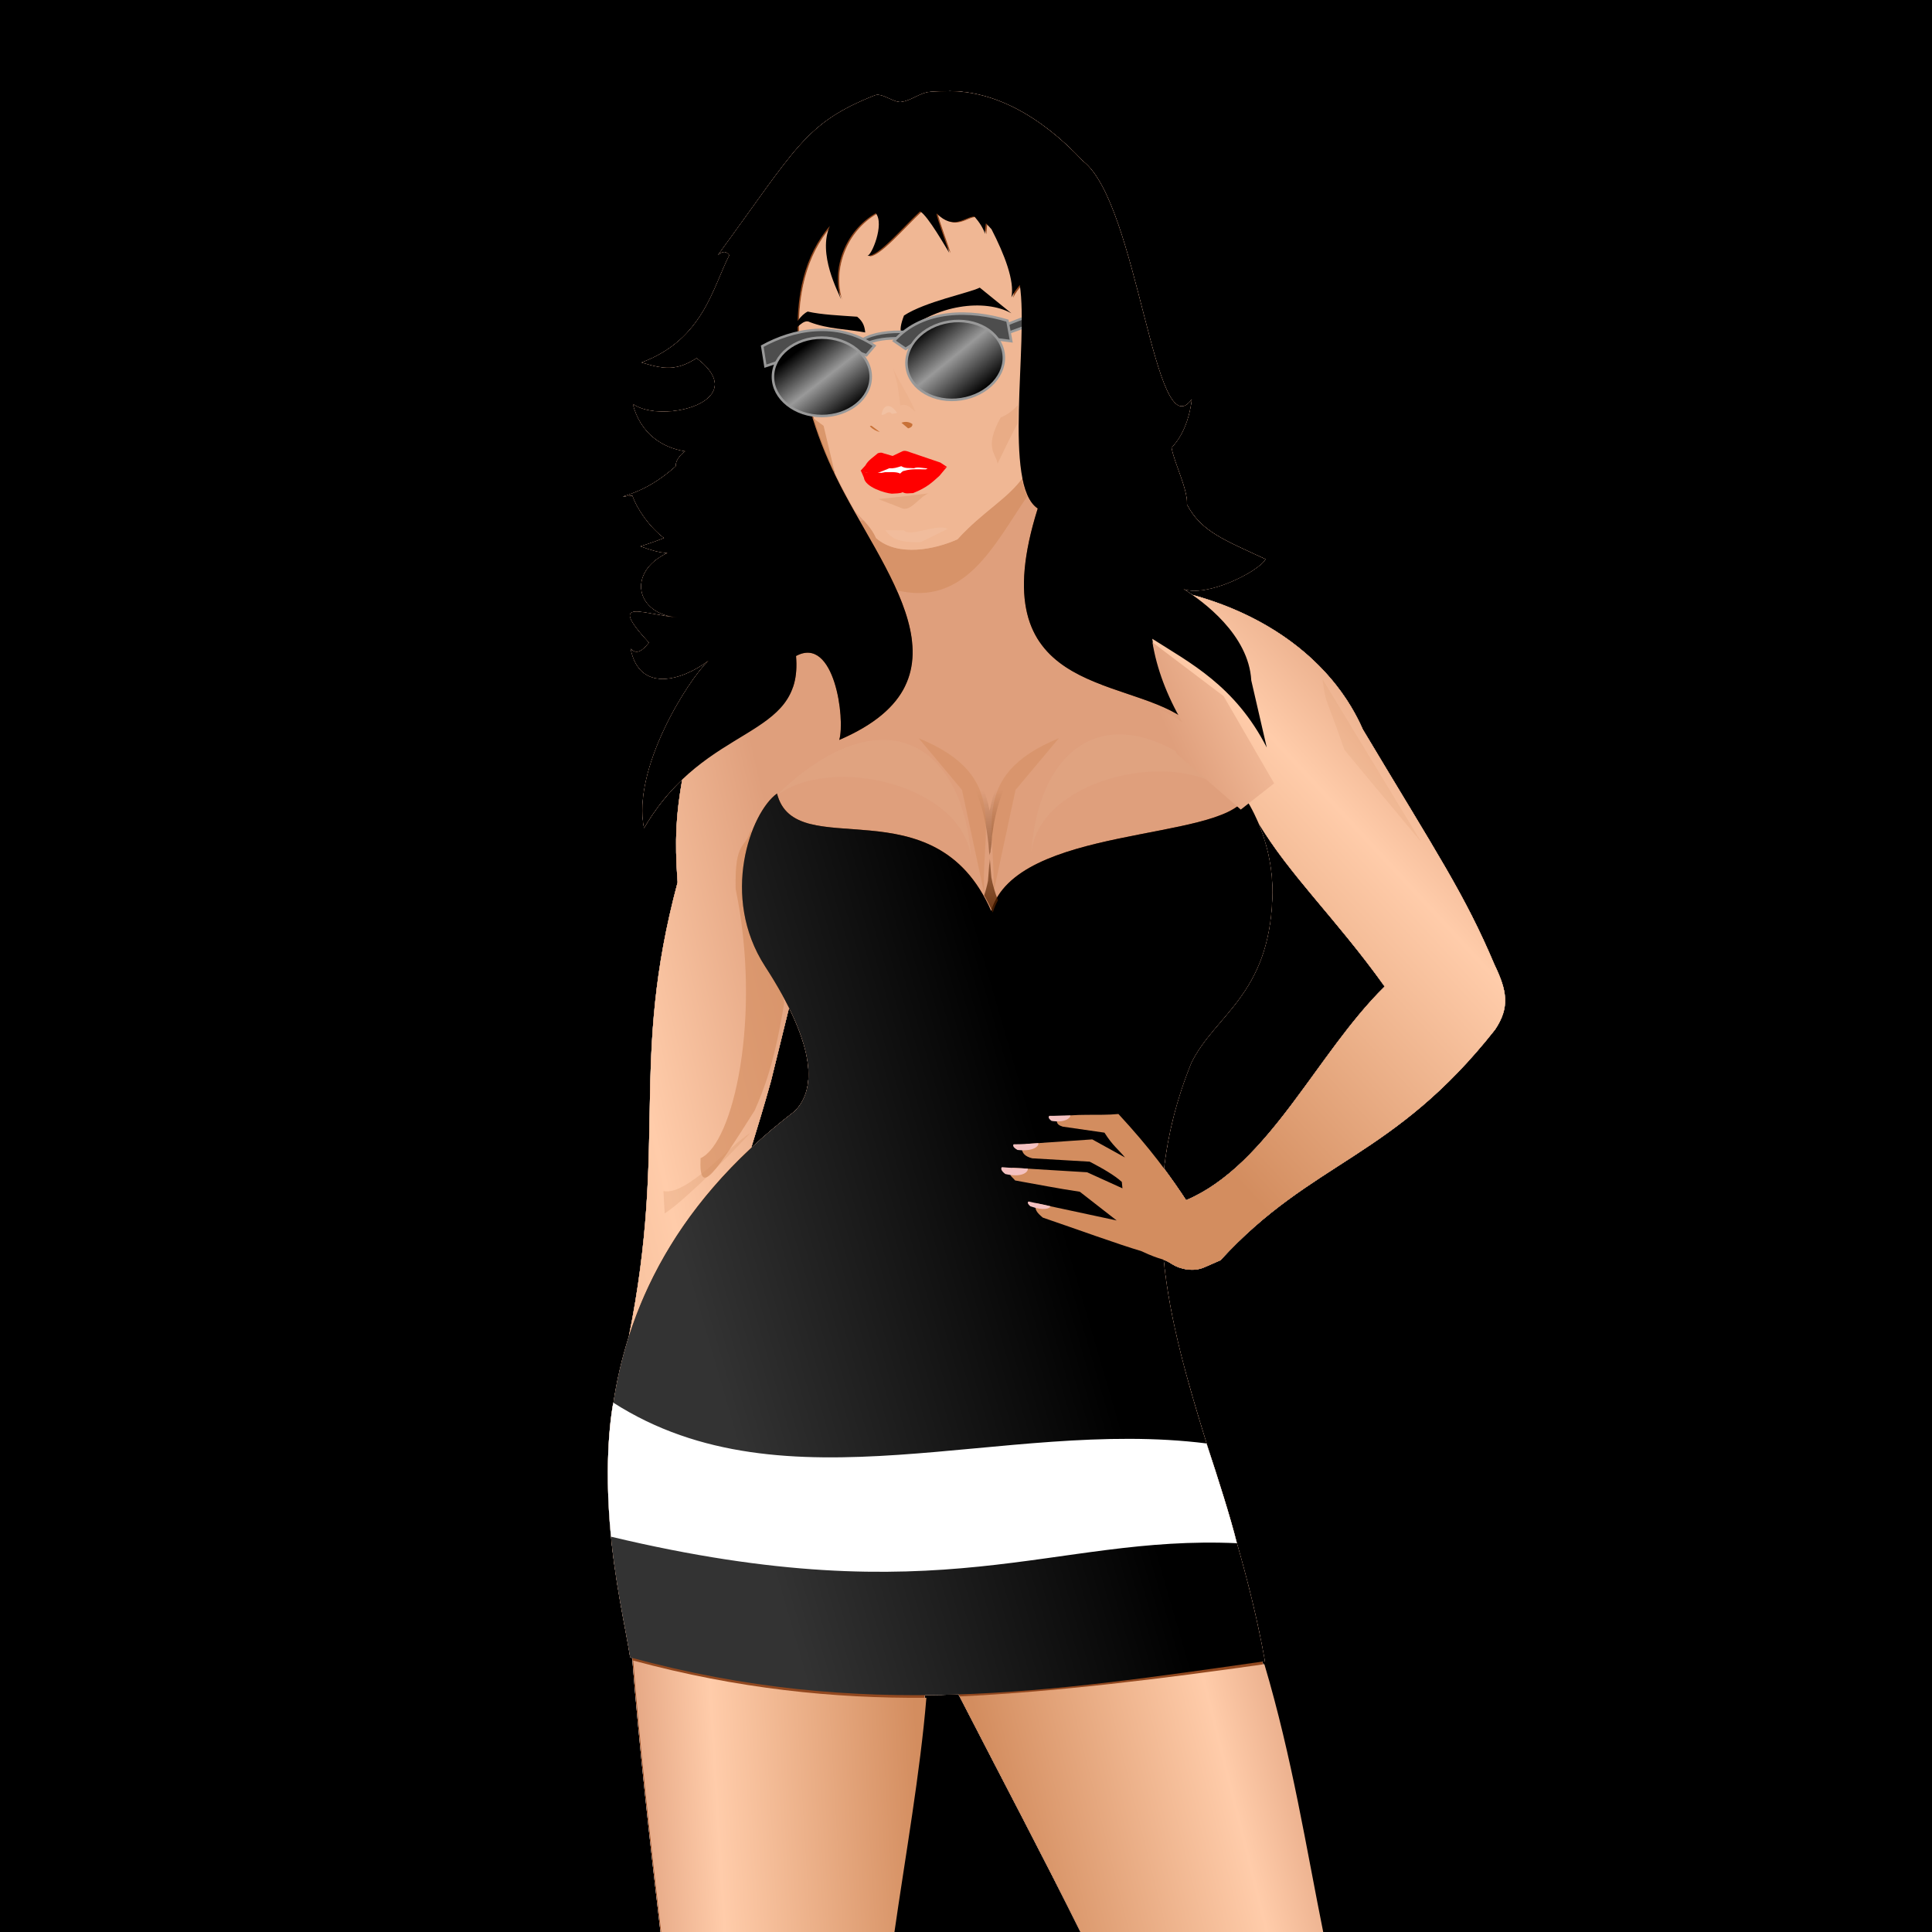 <?xml version="1.0" encoding="UTF-8" standalone="no"?>
<svg
   xmlns:dc="http://purl.org/dc/elements/1.1/"
   xmlns:cc="http://creativecommons.org/ns#"
   xmlns:rdf="http://www.w3.org/1999/02/22-rdf-syntax-ns#"
   xmlns:svg="http://www.w3.org/2000/svg"
   xmlns="http://www.w3.org/2000/svg"
   xmlns:xlink="http://www.w3.org/1999/xlink"
   xmlns:sodipodi="http://sodipodi.sourceforge.net/DTD/sodipodi-0.dtd"
   xmlns:inkscape="http://www.inkscape.org/namespaces/inkscape"
   width="1000"
   height="1000"
   viewBox="0 0 264.583 264.583"
   version="1.1"
   id="svg1581"
   inkscape:version="1.0.1 (3bc2e813f5, 2020-09-07)"
   sodipodi:docname="SexyGirl.svg"
   inkscape:export-filename="G:\Documentos\PIXABAY-OPENCLIPART-by-MiLo\SexyGirl.png"
   inkscape:export-xdpi="368.64001"
   inkscape:export-ydpi="368.64001">
  <defs
     id="defs1575">
    <mask
       maskUnits="userSpaceOnUse"
       id="mask1560">
      <rect
         style="opacity:1;vector-effect:none;fill:#ffffff;fill-opacity:1;stroke:none;stroke-width:1;stroke-linecap:butt;stroke-linejoin:miter;stroke-miterlimit:4;stroke-dasharray:none;stroke-dashoffset:0;stroke-opacity:1"
         id="rect1562"
         width="53.301"
         height="53.301"
         x="586.306"
         y="-128.307" />
    </mask>
    <filter
       inkscape:collect="always"
       style="color-interpolation-filters:sRGB"
       id="filter4407"
       x="-0.055"
       width="1.111"
       y="-0.103"
       height="1.206">
      <feGaussianBlur
         inkscape:collect="always"
         stdDeviation="0.25"
         id="feGaussianBlur4409" />
    </filter>
    <linearGradient
       inkscape:collect="always"
       xlink:href="#linearGradient4672"
       id="linearGradient4793"
       gradientUnits="userSpaceOnUse"
       x1="107.611"
       y1="128.629"
       x2="79.631"
       y2="134.994"
       gradientTransform="matrix(2.745,0,0,2.745,-192.716,-253.227)" />
    <linearGradient
       inkscape:collect="always"
       id="linearGradient4672">
      <stop
         style="stop-color:#df9f7c;stop-opacity:1;"
         offset="0"
         id="stop4668" />
      <stop
         id="stop4676"
         offset="0.318"
         style="stop-color:#ffccaa;stop-opacity:1" />
      <stop
         style="stop-color:#d38d5f;stop-opacity:1"
         offset="1"
         id="stop4670" />
    </linearGradient>
    <filter
       inkscape:collect="always"
       style="color-interpolation-filters:sRGB"
       id="filter7269"
       x="-0.456"
       width="1.913"
       y="-0.126"
       height="1.253">
      <feGaussianBlur
         inkscape:collect="always"
         stdDeviation="1.178"
         id="feGaussianBlur7271" />
    </filter>
    <filter
       inkscape:collect="always"
       style="color-interpolation-filters:sRGB"
       id="filter4544"
       x="-0.103"
       width="1.205"
       y="-0.042"
       height="1.085">
      <feGaussianBlur
         inkscape:collect="always"
         stdDeviation="0.139"
         id="feGaussianBlur4546" />
    </filter>
    <linearGradient
       inkscape:collect="always"
       xlink:href="#linearGradient4672"
       id="linearGradient4840"
       gradientUnits="userSpaceOnUse"
       x1="150.308"
       y1="135.785"
       x2="132.769"
       y2="152.042"
       gradientTransform="matrix(2.745,0,0,2.745,-192.716,-253.227)" />
    <linearGradient
       inkscape:collect="always"
       xlink:href="#linearGradient6487"
       id="linearGradient6489"
       x1="298.174"
       y1="19.095"
       x2="302.457"
       y2="17.505"
       gradientUnits="userSpaceOnUse"
       gradientTransform="matrix(7.646,0,0,5.78,-1703.757,282.926)" />
    <linearGradient
       inkscape:collect="always"
       id="linearGradient6487">
      <stop
         style="stop-color:#df9f7c;stop-opacity:1"
         offset="0"
         id="stop6483" />
      <stop
         style="stop-color:#f0b795;stop-opacity:1"
         offset="1"
         id="stop6485" />
    </linearGradient>
    <linearGradient
       inkscape:collect="always"
       xlink:href="#linearGradient4672"
       id="linearGradient4703"
       gradientUnits="userSpaceOnUse"
       x1="136.393"
       y1="178.769"
       x2="120.074"
       y2="182.872"
       gradientTransform="matrix(2.745,0,0,2.745,-192.716,-253.227)" />
    <linearGradient
       inkscape:collect="always"
       xlink:href="#linearGradient4672"
       id="linearGradient4674"
       x1="101.384"
       y1="185.693"
       x2="116.227"
       y2="184.796"
       gradientUnits="userSpaceOnUse"
       gradientTransform="matrix(10.376,0,0,10.376,-728.375,-957.078)" />
    <linearGradient
       inkscape:collect="always"
       xlink:href="#linearGradient4846"
       id="linearGradient4848"
       x1="283.435"
       y1="33.838"
       x2="283.03"
       y2="22.946"
       gradientUnits="userSpaceOnUse"
       gradientTransform="matrix(5.905,0,0,5.905,-1177.486,280.732)" />
    <linearGradient
       inkscape:collect="always"
       id="linearGradient4846">
      <stop
         style="stop-color:#552200;stop-opacity:1;"
         offset="0"
         id="stop4842" />
      <stop
         style="stop-color:#552200;stop-opacity:0;"
         offset="1"
         id="stop4844" />
    </linearGradient>
    <linearGradient
       inkscape:collect="always"
       xlink:href="#linearGradient4709"
       id="linearGradient4713"
       x1="395.688"
       y1="592.142"
       x2="464.073"
       y2="572.264"
       gradientUnits="userSpaceOnUse"
       gradientTransform="matrix(0.726,0,0,0.726,-192.716,-253.227)" />
    <linearGradient
       inkscape:collect="always"
       id="linearGradient4709">
      <stop
         style="stop-color:#333333;stop-opacity:1"
         offset="0"
         id="stop4705" />
      <stop
         style="stop-color:#000000;stop-opacity:1"
         offset="1"
         id="stop4707" />
    </linearGradient>
    <linearGradient
       inkscape:collect="always"
       id="linearGradient4799">
      <stop
         style="stop-color:#000000;stop-opacity:1"
         offset="0"
         id="stop4795" />
      <stop
         id="stop4803"
         offset="0.479"
         style="stop-color:#999999;stop-opacity:1" />
      <stop
         style="stop-color:#000000;stop-opacity:1"
         offset="1"
         id="stop4797" />
    </linearGradient>
    <filter
       inkscape:collect="always"
       style="color-interpolation-filters:sRGB"
       id="filter4573"
       x="-0.089"
       width="1.178"
       y="-0.158"
       height="1.316">
      <feGaussianBlur
         inkscape:collect="always"
         stdDeviation="0.364"
         id="feGaussianBlur4575" />
    </filter>
    <linearGradient
       inkscape:collect="always"
       xlink:href="#linearGradient4799"
       id="linearGradient4830"
       gradientUnits="userSpaceOnUse"
       x1="98.789"
       y1="124.845"
       x2="100.951"
       y2="128.528"
       gradientTransform="matrix(2.318,-4.9513858e-8,4.951386e-8,2.318,-114.532,-214.873)" />
    <filter
       inkscape:collect="always"
       style="color-interpolation-filters:sRGB"
       id="filter6338"
       x="-0.169"
       width="1.338"
       y="-0.64"
       height="2.28">
      <feGaussianBlur
         inkscape:collect="always"
         stdDeviation="0.3"
         id="feGaussianBlur6340" />
    </filter>
    <filter
       inkscape:collect="always"
       style="color-interpolation-filters:sRGB"
       id="filter6357"
       x="-0.215"
       width="1.429"
       y="-0.188"
       height="1.376">
      <feGaussianBlur
         inkscape:collect="always"
         stdDeviation="0.097"
         id="feGaussianBlur6359" />
    </filter>
    <filter
       inkscape:collect="always"
       style="color-interpolation-filters:sRGB"
       id="filter7430"
       x="-0.247"
       width="1.494"
       y="-0.433"
       height="1.866">
      <feGaussianBlur
         inkscape:collect="always"
         stdDeviation="0.077"
         id="feGaussianBlur7432" />
    </filter>
    <filter
       inkscape:label="Inset"
       inkscape:menu="Shadows and Glows"
       inkscape:menu-tooltip="Shadowy outer bevel"
       style="color-interpolation-filters:sRGB;"
       id="filter3806">
      <feMorphology
         result="result1"
         in="SourceAlpha"
         operator="dilate"
         radius="3.6"
         id="feMorphology3794" />
      <feGaussianBlur
         stdDeviation="3.6"
         in="result1"
         result="result0"
         id="feGaussianBlur3796" />
      <feDiffuseLighting
         surfaceScale="-5"
         id="feDiffuseLighting3800">
        <feDistantLight
           elevation="45"
           azimuth="225"
           id="feDistantLight3798" />
      </feDiffuseLighting>
      <feComposite
         in2="result0"
         operator="in"
         result="result91"
         id="feComposite3802" />
      <feComposite
         in="SourceGraphic"
         in2="result91"
         id="feComposite3804" />
    </filter>
    <filter
       inkscape:label="Inset"
       inkscape:menu="Shadows and Glows"
       inkscape:menu-tooltip="Shadowy outer bevel"
       style="color-interpolation-filters:sRGB"
       id="filter3806-4">
      <feMorphology
         result="result1"
         in="SourceAlpha"
         operator="dilate"
         radius="3.6"
         id="feMorphology3794-1" />
      <feGaussianBlur
         stdDeviation="3.6"
         in="result1"
         result="result0"
         id="feGaussianBlur3796-5" />
      <feDiffuseLighting
         surfaceScale="-5"
         id="feDiffuseLighting3800-6">
        <feDistantLight
           elevation="45"
           azimuth="225"
           id="feDistantLight3798-8" />
      </feDiffuseLighting>
      <feComposite
         in2="result0"
         operator="in"
         result="result91"
         id="feComposite3802-8" />
      <feComposite
         in="SourceGraphic"
         in2="result91"
         id="feComposite3804-6" />
    </filter>
    <filter
       inkscape:label="Inset"
       inkscape:menu="Shadows and Glows"
       inkscape:menu-tooltip="Shadowy outer bevel"
       style="color-interpolation-filters:sRGB"
       id="filter3806-6">
      <feMorphology
         result="result1"
         in="SourceAlpha"
         operator="dilate"
         radius="3.6"
         id="feMorphology3794-5" />
      <feGaussianBlur
         stdDeviation="3.6"
         in="result1"
         result="result0"
         id="feGaussianBlur3796-2" />
      <feDiffuseLighting
         surfaceScale="-5"
         id="feDiffuseLighting3800-1">
        <feDistantLight
           elevation="45"
           azimuth="225"
           id="feDistantLight3798-9" />
      </feDiffuseLighting>
      <feComposite
         in2="result0"
         operator="in"
         result="result91"
         id="feComposite3802-4" />
      <feComposite
         in="SourceGraphic"
         in2="result91"
         id="feComposite3804-7" />
    </filter>
    <linearGradient
       inkscape:collect="always"
       xlink:href="#linearGradient4799"
       id="linearGradient4399"
       gradientUnits="userSpaceOnUse"
       gradientTransform="matrix(2.318,0,0,2.318,-145.886,-194.949)"
       x1="110.363"
       y1="109.5"
       x2="112.803"
       y2="112.641" />
    <filter
       inkscape:collect="always"
       style="color-interpolation-filters:sRGB"
       id="filter1384"
       x="-0.189"
       width="1.377"
       y="-0.213"
       height="1.426">
      <feGaussianBlur
         inkscape:collect="always"
         stdDeviation="0.443"
         id="feGaussianBlur1386" />
    </filter>
    <linearGradient
       inkscape:collect="always"
       xlink:href="#linearGradient4672"
       id="linearGradient1833"
       gradientUnits="userSpaceOnUse"
       gradientTransform="matrix(10.376,0,0,10.376,-728.375,-957.078)"
       x1="136.393"
       y1="178.769"
       x2="120.074"
       y2="182.872" />
    <filter
       inkscape:collect="always"
       style="color-interpolation-filters:sRGB"
       id="filter1988"
       x="-0.144"
       width="1.287"
       y="-0.07"
       height="1.14">
      <feGaussianBlur
         inkscape:collect="always"
         stdDeviation="7.35"
         id="feGaussianBlur1990" />
    </filter>
    <filter
       inkscape:collect="always"
       style="color-interpolation-filters:sRGB"
       id="filter1994"
       x="-0.224"
       width="1.449"
       y="-0.109"
       height="1.219">
      <feGaussianBlur
         inkscape:collect="always"
         stdDeviation="11.484"
         id="feGaussianBlur1996" />
    </filter>
    <filter
       inkscape:collect="always"
       style="color-interpolation-filters:sRGB"
       id="filter1186"
       x="-0.199"
       width="1.399"
       y="-0.177"
       height="1.354">
      <feGaussianBlur
         inkscape:collect="always"
         stdDeviation="5.095"
         id="feGaussianBlur1188" />
    </filter>
    <filter
       inkscape:collect="always"
       style="color-interpolation-filters:sRGB"
       id="filter1270"
       x="-0.132"
       width="1.264"
       y="-0.167"
       height="1.334">
      <feGaussianBlur
         inkscape:collect="always"
         stdDeviation="4.037"
         id="feGaussianBlur1272" />
    </filter>
    <filter
       inkscape:collect="always"
       style="color-interpolation-filters:sRGB"
       id="filter1342"
       x="-0.325"
       width="1.65"
       y="-0.145"
       height="1.289">
      <feGaussianBlur
         inkscape:collect="always"
         stdDeviation="1.542"
         id="feGaussianBlur1344" />
    </filter>
    <filter
       inkscape:collect="always"
       style="color-interpolation-filters:sRGB"
       id="filter1414"
       x="-0.303"
       width="1.606"
       y="-0.127"
       height="1.253">
      <feGaussianBlur
         inkscape:collect="always"
         stdDeviation="1.285"
         id="feGaussianBlur1416" />
    </filter>
  </defs>
  <sodipodi:namedview
     id="base"
     pagecolor="#ffffff"
     bordercolor="#666666"
     borderopacity="1.0"
     inkscape:pageopacity="0.0"
     inkscape:pageshadow="2"
     inkscape:zoom="1.589576"
     inkscape:cx="551.21718"
     inkscape:cy="633.0433"
     inkscape:document-units="px"
     inkscape:current-layer="layer10"
     showgrid="false"
     units="px"
     inkscape:window-width="1366"
     inkscape:window-height="752"
     inkscape:window-x="-4"
     inkscape:window-y="-4"
     inkscape:window-maximized="1"
     inkscape:snap-global="false"
     inkscape:snap-bbox="true"
     inkscape:bbox-paths="true"
     inkscape:bbox-nodes="true"
     inkscape:snap-bbox-edge-midpoints="true"
     inkscape:snap-bbox-midpoints="true"
     inkscape:object-paths="true"
     inkscape:snap-intersection-paths="true"
     inkscape:snap-smooth-nodes="true"
     inkscape:document-rotation="0"
     showguides="true"
     inkscape:guide-bbox="true">
    <sodipodi:guide
       position="263.655,-87.623"
       orientation="0,-1"
       id="guide1812" />
    <sodipodi:guide
       position="139.151,-47.009"
       orientation="0,-1"
       id="guide1814" />
  </sodipodi:namedview>
  <g
     inkscape:groupmode="layer"
     id="layer10"
     inkscape:label="Girl"
     style="display:inline">
    <rect
       y="-8.5058591e-06"
       x="-4.5760926e-06"
       height="264.583"
       width="264.583"
       id="rect2140"
       style="display:inline;opacity:1;vector-effect:none;fill:#000000;fill-opacity:1;stroke:none;stroke-width:2.735;stroke-linecap:butt;stroke-linejoin:miter;stroke-miterlimit:4;stroke-dasharray:none;stroke-dashoffset:0;stroke-opacity:1" />
    <path
       id="path1992"
       style="display:inline;vector-effect:none;fill:#ffffff;fill-opacity:1;stroke:none;stroke-width:0.071;stroke-linecap:butt;stroke-linejoin:miter;stroke-miterlimit:4;stroke-dasharray:none;stroke-dashoffset:0;stroke-opacity:1;filter:url(#filter1994)"
       d="m 129.985,12.484 c -0.851,3.14e-4 -1.703,0.034 -2.558,0.094 -1.423,0.099 -2.547,1.19 -3.989,1.385 -1.058,0.143 -2.646,-1.296 -3.632,-0.903 -9.549,3.803 -10.669,7.099 -21.467,21.848 0.66,-0.593 1.169,-0.499 1.552,0.04 -2.251,4.352 -3.573,11.566 -12.018,14.693 3.045,0.917 4.763,1.174 7.529,-0.609 7.782,5.92 -4.734,9.119 -8.73,6.307 1.031,4.001 4.01,5.985 7.187,6.456 -0.865,0.595 -1.377,1.468 -1.297,2.047 -2.016,1.804 -4.249,3.271 -7.268,4.162 0.451,-0.04 0.879,-0.096 1.315,-0.145 0.703,2 2.443,4.391 4.34,5.822 -0.988,0.397 -2.056,0.778 -3.223,1.139 1.44,0.52 2.58,0.863 3.694,0.905 -5.632,2.655 -4.306,8.377 1.362,8.828 -4.497,-0.296 -9.807,-2.938 -3.896,3.458 -0.856,1.053 -1.663,1.743 -2.514,0.847 1.198,5.964 6.847,4.461 10.671,1.601 -2.886,2.772 -10.481,14.866 -8.842,22.937 1.614,-2.765 3.401,-4.908 5.231,-6.649 -0.808,4.572 -1.081,8.097 -0.638,14.09 -6.613,24.703 -1.301,35.436 -6.682,62.225 -0.972,3.055 -1.655,6.08 -2.106,9.038 -0.004,-0.003 -0.008,-0.005 -0.012,-0.007 -0.141,0.634 -1.128,6.071 -0.598,14.844 0.026,0.448 0.057,0.891 0.089,1.331 0.011,0.145 0.022,0.29 0.034,0.437 0.61,7.676 2.124,14.099 2.783,18.276 0.092,0.025 0.184,0.049 0.276,0.074 0.92,11.671 2.387,24.941 3.872,37.529 h 31.788 c 1.583,-11.014 3.581,-22.178 4.429,-32.441 1.536,-0.012 3.068,-0.043 4.596,-0.095 6.397,12.434 11.616,22.271 16.708,32.535 h 33.036 c -2.428,-12.039 -4.314,-24.2 -8.125,-37.033 0.114,-0.016 0.226,-0.032 0.341,-0.049 -1.008,-5.665 -2.362,-11.018 -3.833,-16.163 0.001,4e-5 0.002,-5e-5 0.003,0 -0.94,-3.709 -2.463,-8.467 -4.066,-13.369 -2.698,-8.7 -5.129,-17.004 -5.971,-25.448 0.312,0.11 0.616,0.254 1.175,0.612 1.031,0.661 2.895,1.109 4.437,0.406 l 2.171,-0.949 c 12.568,-13.725 23.641,-13.872 37.603,-31.578 2.064,-3.064 1.638,-5.339 -0.059,-8.868 -4.103,-9.693 -7.761,-15.049 -18.047,-32.25 -3.737,-8.53 -11.998,-15.322 -23.346,-18.431 -0.459,-0.319 -0.88,-0.592 -1.237,-0.811 3.207,1.21 10.308,-2.384 11.252,-4.071 -5.565,-2.601 -8.798,-3.743 -10.744,-7.455 0.072,-2.254 -1.72,-5.563 -2.129,-7.814 0.225,-0.286 2.225,-2.11 2.776,-6.617 -5.121,7.028 -7.344,-26.755 -14.883,-32.614 -6.033,-6.447 -12.384,-9.602 -18.338,-9.599 z m 9.766,27.252 c 0.008,0.071 0.015,0.144 0.022,0.217 -0.007,-0.072 -0.014,-0.146 -0.022,-0.217 z m 0.074,0.813 c 0.005,0.063 0.01,0.125 0.014,0.189 -0.005,-0.064 -0.009,-0.126 -0.014,-0.189 z m 0.056,0.935 c 0.001,0.027 0.003,0.053 0.004,0.08 -0.001,-0.027 -0.003,-0.053 -0.004,-0.08 z m 0.011,0.311 c 0.013,0.36 0.022,0.732 0.027,1.113 -0.005,-0.381 -0.014,-0.752 -0.027,-1.113 z m 0.032,1.522 c 6.6e-4,0.106 0.001,0.211 0.002,0.318 l -0.003,10e-4 c -1.8e-4,-0.105 0.002,-0.215 0.001,-0.319 z m -0.125,5.548 c -0.008,0.21 -0.017,0.422 -0.026,0.634 0.009,-0.212 0.018,-0.425 0.026,-0.634 z m -24.712,17.643 c 0.032,0.062 0.066,0.125 0.098,0.188 0.017,0.033 0.034,0.066 0.051,0.099 -0.05,-0.095 -0.101,-0.192 -0.149,-0.287 z m 0.592,1.128 c 0.182,0.339 0.367,0.68 0.554,1.022 -0.188,-0.341 -0.373,-0.682 -0.554,-1.022 z m 25.156,0.441 c 0.01,0.02 0.02,0.038 0.03,0.058 -0.01,-0.019 -0.02,-0.038 -0.03,-0.058 z m 0.15,0.283 c 0.013,0.022 0.026,0.042 0.039,0.064 -0.013,-0.022 -0.026,-0.042 -0.039,-0.064 z m 0.162,0.265 c 0.015,0.022 0.03,0.042 0.045,0.064 -0.015,-0.022 -0.03,-0.042 -0.045,-0.064 z m -24.861,0.13 c 0.015,0.028 0.032,0.056 0.048,0.084 0.029,0.052 0.055,0.104 0.084,0.156 0.093,0.168 0.19,0.337 0.284,0.505 0.071,0.127 0.141,0.254 0.213,0.382 0.002,0.002 0.003,0.003 0.005,0.005 0.132,0.235 0.263,0.47 0.397,0.705 -0.303,-0.534 -0.605,-1.068 -0.899,-1.598 -0.045,-0.08 -0.087,-0.16 -0.132,-0.24 z m 25.03,0.111 c 0.027,0.036 0.055,0.069 0.083,0.103 -0.028,-0.034 -0.056,-0.067 -0.083,-0.103 z m 0.182,0.223 c 0.033,0.037 0.068,0.071 0.101,0.106 -0.034,-0.035 -0.069,-0.069 -0.101,-0.106 z m 0.205,1.925 c -0.04,0.139 -0.077,0.275 -0.115,0.412 0.038,-0.137 0.075,-0.273 0.115,-0.412 z m -0.365,1.345 c -0.036,0.139 -0.072,0.279 -0.106,0.417 0.034,-0.137 0.07,-0.277 0.106,-0.417 z m -22.771,0.426 c 0.312,0.546 0.624,1.093 0.933,1.64 0.044,0.078 0.088,0.155 0.131,0.233 0.032,0.057 0.063,0.114 0.095,0.171 -0.383,-0.682 -0.77,-1.364 -1.159,-2.044 z m 22.404,1.107 c -0.01,0.043 -0.021,0.089 -0.03,0.132 0.009,-0.043 0.021,-0.088 0.03,-0.132 z m -0.267,1.331 c -0.021,0.113 -0.038,0.222 -0.057,0.333 0.019,-0.111 0.036,-0.221 0.057,-0.333 z m -0.192,1.187 c -0.016,0.114 -0.033,0.227 -0.048,0.339 0.015,-0.112 0.031,-0.225 0.048,-0.339 z m -0.145,1.162 c -0.01,0.095 -0.022,0.193 -0.031,0.287 0.009,-0.094 0.021,-0.192 0.031,-0.287 z m -0.106,1.301 c -0.005,0.084 -0.006,0.165 -0.009,0.249 0.004,-0.083 0.005,-0.164 0.009,-0.249 z m -0.029,0.996 c -0.002,0.174 -0.003,0.348 -5.2e-4,0.517 -0.003,-0.17 -0.001,-0.343 5.2e-4,-0.517 z m 5.1e-4,0.616 c 0.005,0.234 0.014,0.463 0.026,0.688 -0.013,-0.226 -0.022,-0.454 -0.026,-0.688 z m -17.384,0.439 c 7e-4,1.72e-4 0.001,3.44e-4 0.002,5.16e-4 0.04,0.09 0.08,0.179 0.118,0.269 -0.039,-0.09 -0.081,-0.18 -0.12,-0.269 z m 17.42,0.397 c 0.013,0.199 0.028,0.394 0.047,0.587 -0.019,-0.192 -0.034,-0.388 -0.047,-0.587 z m -17.117,0.307 c 0.091,0.217 0.18,0.434 0.265,0.65 -0.086,-0.216 -0.174,-0.433 -0.265,-0.65 z m 17.172,0.374 c 0.022,0.212 0.049,0.42 0.078,0.625 -0.029,-0.205 -0.056,-0.412 -0.078,-0.625 z m 0.099,0.77 c 0.027,0.179 0.057,0.355 0.089,0.528 -0.033,-0.173 -0.062,-0.349 -0.089,-0.528 z m 0.117,0.67 c 0.034,0.171 0.071,0.339 0.111,0.505 -0.039,-0.166 -0.076,-0.334 -0.111,-0.505 z m 0.153,0.68 c 0.044,0.174 0.089,0.345 0.138,0.513 -0.049,-0.168 -0.095,-0.339 -0.138,-0.513 z m 0.169,0.614 c 0.045,0.149 0.092,0.296 0.142,0.44 -0.05,-0.145 -0.097,-0.291 -0.142,-0.44 z m 0.204,0.616 c 0.056,0.155 0.114,0.308 0.175,0.458 -0.061,-0.15 -0.119,-0.303 -0.175,-0.458 z m 0.231,0.59 c 0.044,0.104 0.09,0.207 0.136,0.309 -0.046,-0.102 -0.092,-0.204 -0.136,-0.309 z m -16.596,0.576 c 0.002,0.011 0.004,0.021 0.006,0.032 -0.002,-0.011 -0.004,-0.021 -0.006,-0.032 z m 17.004,0.289 c 0.013,0.026 0.026,0.052 0.04,0.078 -0.014,-0.026 -0.026,-0.052 -0.04,-0.078 z m 0.395,0.696 c 0.017,0.028 0.036,0.055 0.053,0.083 -0.018,-0.028 -0.036,-0.055 -0.053,-0.083 z m -33.083,2.337 c 0.015,0.171 0.026,0.338 0.035,0.503 -0.009,-0.165 -0.02,-0.332 -0.035,-0.503 z m 15.916,0.586 c -6.3e-4,0.007 -9e-4,0.013 -0.002,0.02 -7.2e-4,0.007 -0.002,0.015 -0.003,0.022 10e-4,-0.014 0.003,-0.028 0.004,-0.042 z m -15.874,0.103 c 0.004,0.101 0.008,0.202 0.009,0.301 -0.002,-0.099 -0.005,-0.2 -0.009,-0.301 z m 0.01,0.501 c 7e-5,0.095 -4.7e-4,0.19 -0.003,0.283 0.002,-0.093 0.003,-0.188 0.003,-0.283 z m -0.009,0.468 c -0.003,0.086 -0.007,0.172 -0.012,0.256 0.005,-0.084 0.009,-0.17 0.012,-0.256 z m -0.028,0.472 c -0.006,0.076 -0.013,0.15 -0.021,0.224 0.008,-0.074 0.015,-0.149 0.021,-0.224 z m -0.042,0.418 c -0.01,0.082 -0.022,0.162 -0.034,0.242 0.012,-0.08 0.024,-0.161 0.034,-0.242 z m 39.079,0.176 c 0.213,0.105 0.427,0.208 0.644,0.308 -0.02,-0.009 -0.041,-0.018 -0.061,-0.028 -0.098,-0.046 -0.196,-0.092 -0.293,-0.138 -0.097,-0.047 -0.193,-0.094 -0.289,-0.142 z m -39.141,0.246 c -0.013,0.077 -0.028,0.152 -0.043,0.227 0.015,-0.075 0.03,-0.15 0.043,-0.227 z m 40.144,0.225 c 0.218,0.097 0.437,0.191 0.658,0.284 -0.013,-0.005 -0.026,-0.011 -0.039,-0.017 -0.119,-0.05 -0.237,-0.1 -0.354,-0.151 -0.088,-0.038 -0.176,-0.077 -0.264,-0.116 z m -40.222,0.178 c -0.015,0.068 -0.032,0.135 -0.048,0.202 0.016,-0.067 0.033,-0.133 0.048,-0.202 z m 41.374,0.308 c 0.143,0.057 0.286,0.114 0.429,0.169 -0.017,-0.007 -0.035,-0.013 -0.052,-0.02 -0.07,-0.027 -0.139,-0.055 -0.209,-0.082 -0.056,-0.022 -0.112,-0.045 -0.168,-0.068 z m -26.132,0.138 c -0.004,0.008 -0.007,0.016 -0.01,0.024 -3.2e-4,7.04e-4 -7.2e-4,0.001 -0.001,0.002 -0.005,0.011 -0.011,0.022 -0.015,0.033 0.009,-0.02 0.018,-0.039 0.027,-0.059 z m -0.219,0.459 c -0.034,0.066 -0.068,0.131 -0.103,0.197 0.035,-0.066 0.07,-0.131 0.103,-0.197 z m 28.745,0.291 c 0.463,0.161 0.926,0.321 1.388,0.477 -0.462,-0.156 -0.924,-0.316 -1.388,-0.477 z m -29.006,0.191 c -0.037,0.063 -0.075,0.126 -0.114,0.189 0.038,-0.063 0.077,-0.126 0.114,-0.189 z m -0.281,0.458 c -0.055,0.084 -0.113,0.168 -0.171,0.252 0.058,-0.084 0.116,-0.168 0.171,-0.252 z m -0.315,0.463 c -0.106,0.146 -0.216,0.292 -0.331,0.436 0.115,-0.144 0.226,-0.29 0.331,-0.436 z m 33.203,0.122 c 0.294,0.103 0.585,0.207 0.873,0.312 -0.288,-0.105 -0.579,-0.209 -0.873,-0.312 z m 1.16,0.416 c 0.266,0.099 0.526,0.201 0.785,0.303 -0.099,-0.039 -0.201,-0.076 -0.301,-0.115 -0.162,-0.063 -0.32,-0.127 -0.485,-0.189 z m -34.874,0.114 c -0.07,0.083 -0.139,0.167 -0.212,0.25 0.073,-0.083 0.142,-0.166 0.212,-0.25 z m 35.678,0.196 c 0.116,0.046 0.233,0.091 0.347,0.138 -0.074,-0.03 -0.152,-0.059 -0.227,-0.089 -0.04,-0.016 -0.079,-0.033 -0.12,-0.049 z m -36.083,0.264 c -0.073,0.079 -0.146,0.159 -0.223,0.237 0.076,-0.079 0.15,-0.158 0.223,-0.237 z m 39.004,0.102 c 0.011,0.021 0.023,0.041 0.035,0.062 0.028,0.051 0.055,0.102 0.084,0.152 -0.04,-0.072 -0.079,-0.143 -0.118,-0.214 z m -1.74,0.127 c 0.049,0.022 0.097,0.045 0.146,0.067 -0.049,-0.022 -0.097,-0.045 -0.146,-0.067 z m -37.695,0.218 c -0.084,0.083 -0.17,0.165 -0.257,0.248 0.088,-0.082 0.173,-0.165 0.257,-0.248 z m 38.59,0.207 c 0.045,0.023 0.092,0.045 0.137,0.068 -0.045,-0.023 -0.092,-0.045 -0.137,-0.068 z m 0.374,0.192 c 0.095,0.05 0.189,0.102 0.282,0.153 -0.07,-0.039 -0.142,-0.076 -0.212,-0.114 -0.024,-0.013 -0.045,-0.027 -0.069,-0.039 z m -39.437,0.046 c -0.087,0.079 -0.178,0.157 -0.269,0.236 0.091,-0.078 0.181,-0.157 0.269,-0.236 z m 39.875,0.196 c 0.081,0.046 0.161,0.093 0.241,0.141 -0.024,-0.014 -0.049,-0.027 -0.072,-0.041 -0.056,-0.033 -0.111,-0.067 -0.168,-0.1 z m -40.383,0.243 c -0.108,0.089 -0.221,0.178 -0.334,0.266 0.113,-0.088 0.226,-0.177 0.334,-0.266 z m 40.883,0.056 c 0.03,0.019 0.061,0.038 0.091,0.057 -0.025,-0.016 -0.051,-0.032 -0.077,-0.048 -0.005,-0.003 -0.01,-0.007 -0.015,-0.01 z m -41.414,0.364 c -0.186,0.141 -0.377,0.281 -0.575,0.42 0.198,-0.139 0.389,-0.279 0.575,-0.42 z M 119.481,98.872 c -0.165,0.114 -0.334,0.228 -0.508,0.341 0.174,-0.113 0.343,-0.227 0.508,-0.341 z m -0.767,0.504 c -0.131,0.082 -0.263,0.165 -0.399,0.246 0.136,-0.081 0.268,-0.164 0.399,-0.246 z m -0.686,0.414 c -0.133,0.077 -0.267,0.153 -0.405,0.229 0.137,-0.076 0.272,-0.153 0.405,-0.229 z m -0.727,0.405 c -0.142,0.076 -0.287,0.152 -0.434,0.227 0.147,-0.075 0.292,-0.151 0.434,-0.227 z m -0.735,0.38 c -0.177,0.088 -0.359,0.175 -0.543,0.262 0.184,-0.087 0.366,-0.174 0.543,-0.262 z m -0.799,0.384 c -0.27,0.125 -0.546,0.249 -0.83,0.371 0.284,-0.122 0.56,-0.246 0.83,-0.371 z m -9.08,8.564 c 0.026,0.065 0.056,0.125 0.084,0.188 -0.028,-0.063 -0.058,-0.123 -0.084,-0.188 z m 0.17,0.379 c 0.042,0.085 0.088,0.166 0.133,0.246 -0.045,-0.081 -0.091,-0.161 -0.133,-0.246 z m 0.191,0.353 c 0.043,0.073 0.09,0.142 0.137,0.212 -0.046,-0.07 -0.093,-0.139 -0.137,-0.212 z m 0.217,0.333 c 0.05,0.071 0.104,0.138 0.158,0.205 -0.053,-0.067 -0.107,-0.134 -0.158,-0.205 z m 0.232,0.3 c 0.055,0.066 0.114,0.129 0.172,0.192 -0.058,-0.063 -0.117,-0.125 -0.172,-0.192 z m 0.256,0.283 c 0.06,0.061 0.123,0.119 0.186,0.176 -0.063,-0.058 -0.126,-0.115 -0.186,-0.176 z m 0.273,0.256 c 0.073,0.063 0.148,0.123 0.224,0.182 -0.076,-0.059 -0.152,-0.119 -0.224,-0.182 z m 0.287,0.232 c 0.082,0.061 0.166,0.119 0.252,0.176 -0.086,-0.057 -0.17,-0.115 -0.252,-0.176 z m 0.309,0.215 c 0.092,0.059 0.187,0.116 0.283,0.171 -0.096,-0.055 -0.191,-0.112 -0.283,-0.171 z m 0.322,0.194 c 0.106,0.059 0.214,0.116 0.325,0.169 -0.111,-0.054 -0.219,-0.11 -0.325,-0.169 z m 0.335,0.175 c 0.116,0.056 0.234,0.11 0.356,0.161 0.122,0.051 0.246,0.1 0.373,0.146 0.079,0.029 0.16,0.054 0.24,0.081 8.5e-4,10e-4 0.002,0.002 0.003,0.003 -0.082,-0.027 -0.163,-0.055 -0.243,-0.084 -0.127,-0.046 -0.251,-0.095 -0.373,-0.146 -0.121,-0.051 -0.24,-0.104 -0.356,-0.161 z m 62.982,0.305 c 4.273,7.249 10.78,13.311 17.366,22.554 -9.297,9.105 -15.783,24.406 -27.189,29.259 -0.975,-1.485 -1.967,-2.915 -3.034,-4.346 0.542,-4.675 1.722,-9.47 3.743,-14.474 3.262,-6.605 10.636,-9.293 11.093,-22.608 0.149,-4.34 -0.944,-7.962 -1.98,-10.384 z m -62.006,0.087 c 0.014,0.005 0.029,0.008 0.043,0.013 0.026,0.008 0.051,0.018 0.076,0.026 -0.04,-0.013 -0.08,-0.026 -0.12,-0.039 z m 0.152,0.049 c 0.128,0.04 0.259,0.078 0.392,0.114 l -5.1e-4,-0.003 c 0.247,0.067 0.499,0.129 0.76,0.183 0.166,0.034 0.337,0.064 0.508,0.094 -0.171,-0.03 -0.342,-0.06 -0.508,-0.094 -0.26,-0.054 -0.514,-0.114 -0.76,-0.18 -0.133,-0.036 -0.263,-0.074 -0.392,-0.114 z m 2.089,0.459 c 0.139,0.021 0.279,0.042 0.421,0.061 -0.142,-0.019 -0.282,-0.04 -0.421,-0.061 z m 0.857,0.115 c 0.353,0.042 0.712,0.079 1.081,0.113 -0.368,-0.033 -0.728,-0.071 -1.081,-0.113 z m 1.192,0.123 c 0.386,0.034 0.787,0.063 1.188,0.093 -0.399,-0.029 -0.803,-0.059 -1.188,-0.093 z m 2.307,0.177 c 0.366,0.026 0.731,0.053 1.105,0.082 -0.372,-0.029 -0.741,-0.056 -1.105,-0.082 z m 2.485,0.205 c 0.253,0.025 0.504,0.051 0.759,0.08 -0.254,-0.029 -0.507,-0.055 -0.759,-0.08 z m 0.954,0.102 c 0.723,0.086 1.452,0.191 2.182,0.327 -0.73,-0.136 -1.459,-0.241 -2.182,-0.327 z m 2.832,0.455 c 0.086,0.018 0.173,0.039 0.259,0.058 -0.086,-0.019 -0.173,-0.04 -0.259,-0.058 z m 0.818,0.19 c 0.083,0.021 0.166,0.04 0.249,0.062 -0.083,-0.022 -0.166,-0.041 -0.249,-0.062 z m 0.966,0.263 c 0.082,0.024 0.163,0.051 0.245,0.076 -0.082,-0.025 -0.163,-0.052 -0.245,-0.076 z m 0.825,0.268 c 0.07,0.024 0.139,0.047 0.209,0.072 -0.069,-0.025 -0.139,-0.048 -0.209,-0.072 z m 0.937,0.354 c 0.141,0.058 0.281,0.116 0.421,0.178 -0.14,-0.062 -0.28,-0.12 -0.421,-0.178 z m 0.454,0.192 c 0.182,0.081 0.363,0.166 0.544,0.254 -0.18,-0.088 -0.361,-0.173 -0.544,-0.254 z m 0.566,0.265 c 0.165,0.081 0.329,0.166 0.492,0.253 -0.163,-0.087 -0.327,-0.172 -0.492,-0.253 z m 0.591,0.307 c 0.138,0.075 0.276,0.152 0.413,0.233 -0.137,-0.08 -0.275,-0.157 -0.413,-0.233 z m 0.525,0.298 c 0.16,0.095 0.319,0.193 0.476,0.295 -0.158,-0.102 -0.317,-0.2 -0.476,-0.295 z m 0.513,0.318 c 0.159,0.103 0.317,0.212 0.474,0.322 -0.157,-0.111 -0.315,-0.219 -0.474,-0.322 z m 0.602,0.414 c 0.119,0.086 0.238,0.174 0.356,0.265 -0.118,-0.09 -0.237,-0.179 -0.356,-0.265 z m 0.503,0.379 c 0.126,0.099 0.252,0.201 0.377,0.306 -0.125,-0.105 -0.25,-0.207 -0.377,-0.306 z m 0.464,0.378 c 0.158,0.134 0.314,0.273 0.469,0.417 -0.155,-0.143 -0.311,-0.282 -0.469,-0.417 z m 0.542,0.485 c 0.125,0.118 0.25,0.239 0.373,0.362 -0.123,-0.124 -0.248,-0.245 -0.373,-0.362 z m 0.517,0.509 c 0.103,0.106 0.205,0.215 0.306,0.325 -0.102,-0.11 -0.203,-0.219 -0.306,-0.325 z m 0.448,0.48 c 0.129,0.144 0.257,0.292 0.384,0.443 -0.127,-0.152 -0.255,-0.299 -0.384,-0.443 z m 0.429,0.496 c 0.137,0.166 0.273,0.338 0.407,0.513 -0.134,-0.175 -0.269,-0.347 -0.407,-0.513 z m 0.542,0.695 c 0.096,0.129 0.191,0.26 0.285,0.393 -0.094,-0.134 -0.189,-0.265 -0.285,-0.393 z m 0.41,0.573 c 0.11,0.16 0.219,0.324 0.326,0.492 -0.107,-0.168 -0.216,-0.332 -0.326,-0.492 z m 0.393,0.596 c 0.13,0.205 0.258,0.416 0.383,0.632 -0.126,-0.216 -0.254,-0.427 -0.383,-0.632 z m 0.467,0.78 c 0.028,0.049 0.055,0.099 0.083,0.148 0.044,0.079 0.089,0.156 0.133,0.236 0.022,0.04 0.043,0.083 0.065,0.123 -0.092,-0.172 -0.186,-0.341 -0.281,-0.507 z m 0.404,0.741 c 0.037,0.072 0.076,0.142 0.113,0.215 4.2e-4,8.3e-4 6.1e-4,0.002 0.001,0.003 0.05,0.099 0.099,0.202 0.149,0.303 -0.086,-0.177 -0.174,-0.35 -0.263,-0.521 z m 0.363,0.727 c 0.016,0.033 0.032,0.064 0.048,0.097 0.002,0.004 0.004,0.009 0.006,0.013 0.088,0.188 0.174,0.38 0.26,0.574 -0.103,-0.233 -0.207,-0.461 -0.314,-0.684 z m -28.386,12.021 c 0.099,0.177 0.194,0.352 0.288,0.527 -0.091,-0.167 -0.191,-0.341 -0.285,-0.512 z m 0.414,0.76 c 0.219,0.41 0.43,0.815 0.626,1.208 3.685,7.409 3.182,11.802 0.745,14.191 -2.145,1.639 -4.116,3.31 -5.932,5.004 0.894,-2.905 1.818,-5.932 2.712,-9.147 l 2.475,-10.049 c -0.196,-0.393 -0.406,-0.797 -0.626,-1.208 z m -4.891,20.716 c -0.304,0.287 -0.603,0.575 -0.898,0.863 0.295,-0.288 0.594,-0.576 0.898,-0.863 z m -1.25,1.207 c -0.338,0.335 -0.67,0.672 -0.996,1.009 0.327,-0.337 0.658,-0.674 0.996,-1.009 z m -1.369,1.398 c -0.32,0.336 -0.636,0.672 -0.945,1.009 0.309,-0.337 0.625,-0.674 0.945,-1.009 z m -1.265,1.364 c -0.241,0.268 -0.479,0.536 -0.714,0.804 0.234,-0.268 0.472,-0.536 0.714,-0.804 z m -1.07,1.212 c -0.279,0.325 -0.551,0.65 -0.82,0.976 0.269,-0.326 0.541,-0.651 0.82,-0.976 z m -1.205,1.447 c -0.221,0.273 -0.438,0.546 -0.652,0.82 0.214,-0.274 0.431,-0.547 0.652,-0.82 z m -1.099,1.399 c -0.185,0.242 -0.368,0.485 -0.547,0.728 0.18,-0.243 0.362,-0.485 0.547,-0.728 z m -0.872,1.167 c -0.246,0.338 -0.485,0.677 -0.721,1.016 0.236,-0.339 0.475,-0.678 0.721,-1.016 z m -1.003,1.425 c -0.205,0.301 -0.407,0.602 -0.605,0.903 0.198,-0.301 0.399,-0.602 0.605,-0.903 z m -0.947,1.432 c -0.157,0.245 -0.312,0.49 -0.465,0.736 0.152,-0.245 0.307,-0.491 0.465,-0.736 z m -0.781,1.249 c -0.186,0.307 -0.368,0.613 -0.546,0.92 0.179,-0.307 0.36,-0.614 0.546,-0.92 z m -0.839,1.431 c -0.154,0.271 -0.304,0.542 -0.453,0.813 0.148,-0.271 0.299,-0.542 0.453,-0.813 z m -0.78,1.421 c -0.123,0.231 -0.243,0.462 -0.362,0.693 0.119,-0.231 0.239,-0.462 0.362,-0.693 z m -0.619,1.195 c -0.155,0.309 -0.305,0.618 -0.453,0.927 0.148,-0.309 0.298,-0.618 0.453,-0.927 z m -0.729,1.514 c -0.087,0.187 -0.172,0.374 -0.257,0.562 0.085,-0.187 0.17,-0.374 0.257,-0.562 z m -0.657,1.471 c -0.078,0.181 -0.155,0.361 -0.23,0.542 0.075,-0.181 0.153,-0.361 0.23,-0.542 z m -0.476,1.136 c -0.115,0.284 -0.226,0.567 -0.335,0.851 0.109,-0.283 0.221,-0.567 0.335,-0.851 z m -0.579,1.493 c -0.057,0.153 -0.112,0.307 -0.168,0.46 0.056,-0.153 0.111,-0.307 0.168,-0.46 z" />
    <path
       id="path1982"
       style="display:inline;vector-effect:none;fill:#ffffff;fill-opacity:1;stroke:none;stroke-width:0.071;stroke-linecap:butt;stroke-linejoin:miter;stroke-miterlimit:4;stroke-dasharray:none;stroke-dashoffset:0;stroke-opacity:1;filter:url(#filter1988)"
       d="m 129.985,12.484 c -0.851,3.14e-4 -1.703,0.034 -2.558,0.094 -1.423,0.099 -2.547,1.19 -3.989,1.385 -1.058,0.143 -2.646,-1.296 -3.632,-0.903 -9.549,3.803 -10.669,7.099 -21.467,21.848 0.66,-0.593 1.169,-0.499 1.552,0.04 -2.251,4.352 -3.573,11.566 -12.018,14.693 3.045,0.917 4.763,1.174 7.529,-0.609 7.782,5.92 -4.734,9.119 -8.73,6.307 1.031,4.001 4.01,5.985 7.187,6.456 -0.865,0.595 -1.377,1.468 -1.297,2.047 -2.016,1.804 -4.249,3.271 -7.268,4.162 0.451,-0.04 0.879,-0.096 1.315,-0.145 0.703,2 2.443,4.391 4.34,5.822 -0.988,0.397 -2.056,0.778 -3.223,1.139 1.44,0.52 2.58,0.863 3.694,0.905 -5.632,2.655 -4.306,8.377 1.362,8.828 -4.497,-0.296 -9.807,-2.938 -3.896,3.458 -0.856,1.053 -1.663,1.743 -2.514,0.847 1.198,5.964 6.847,4.461 10.671,1.601 -2.886,2.772 -10.481,14.866 -8.842,22.937 1.614,-2.765 3.401,-4.908 5.231,-6.649 -0.808,4.572 -1.081,8.097 -0.638,14.09 -6.613,24.703 -1.301,35.436 -6.682,62.225 -0.972,3.055 -1.655,6.08 -2.106,9.038 -0.004,-0.003 -0.008,-0.005 -0.012,-0.007 -0.141,0.634 -1.128,6.071 -0.598,14.844 0.026,0.448 0.057,0.891 0.089,1.331 0.011,0.145 0.022,0.29 0.034,0.437 0.61,7.676 2.124,14.099 2.783,18.276 0.092,0.025 0.184,0.049 0.276,0.074 0.92,11.671 2.387,24.941 3.872,37.529 h 31.788 c 1.583,-11.014 3.581,-22.178 4.429,-32.441 1.536,-0.012 3.068,-0.043 4.596,-0.095 6.397,12.434 11.616,22.271 16.708,32.535 h 33.036 c -2.428,-12.039 -4.314,-24.2 -8.125,-37.033 0.114,-0.016 0.226,-0.032 0.341,-0.049 -1.008,-5.665 -2.362,-11.018 -3.833,-16.163 0.001,4e-5 0.002,-5e-5 0.003,0 -0.94,-3.709 -2.463,-8.467 -4.066,-13.369 -2.698,-8.7 -5.129,-17.004 -5.971,-25.448 0.312,0.11 0.616,0.254 1.175,0.612 1.031,0.661 2.895,1.109 4.437,0.406 l 2.171,-0.949 c 12.568,-13.725 23.641,-13.872 37.603,-31.578 2.064,-3.064 1.638,-5.339 -0.059,-8.868 -4.103,-9.693 -7.761,-15.049 -18.047,-32.25 -3.737,-8.53 -11.998,-15.322 -23.346,-18.431 -0.459,-0.319 -0.88,-0.592 -1.237,-0.811 3.207,1.21 10.308,-2.384 11.252,-4.071 -5.565,-2.601 -8.798,-3.743 -10.744,-7.455 0.072,-2.254 -1.72,-5.563 -2.129,-7.814 0.225,-0.286 2.225,-2.11 2.776,-6.617 -5.121,7.028 -7.344,-26.755 -14.883,-32.614 -6.033,-6.447 -12.384,-9.602 -18.338,-9.599 z m 9.766,27.252 c 0.008,0.071 0.015,0.144 0.022,0.217 -0.007,-0.072 -0.014,-0.146 -0.022,-0.217 z m 0.074,0.813 c 0.005,0.063 0.01,0.125 0.014,0.189 -0.005,-0.064 -0.009,-0.126 -0.014,-0.189 z m 0.056,0.935 c 0.001,0.027 0.003,0.053 0.004,0.08 -0.001,-0.027 -0.003,-0.053 -0.004,-0.08 z m 0.011,0.311 c 0.013,0.36 0.022,0.732 0.027,1.113 -0.005,-0.381 -0.014,-0.752 -0.027,-1.113 z m 0.032,1.522 c 6.6e-4,0.106 0.001,0.211 0.002,0.318 l -0.003,10e-4 c -1.8e-4,-0.105 0.002,-0.215 0.001,-0.319 z m -0.125,5.548 c -0.008,0.21 -0.017,0.422 -0.026,0.634 0.009,-0.212 0.018,-0.425 0.026,-0.634 z m -24.712,17.643 c 0.032,0.062 0.066,0.125 0.098,0.188 0.017,0.033 0.034,0.066 0.051,0.099 -0.05,-0.095 -0.101,-0.192 -0.149,-0.287 z m 0.592,1.128 c 0.182,0.339 0.367,0.68 0.554,1.022 -0.188,-0.341 -0.373,-0.682 -0.554,-1.022 z m 25.156,0.441 c 0.01,0.02 0.02,0.038 0.03,0.058 -0.01,-0.019 -0.02,-0.038 -0.03,-0.058 z m 0.15,0.283 c 0.013,0.022 0.026,0.042 0.039,0.064 -0.013,-0.022 -0.026,-0.042 -0.039,-0.064 z m 0.162,0.265 c 0.015,0.022 0.03,0.042 0.045,0.064 -0.015,-0.022 -0.03,-0.042 -0.045,-0.064 z m -24.861,0.13 c 0.015,0.028 0.032,0.056 0.048,0.084 0.029,0.052 0.055,0.104 0.084,0.156 0.093,0.168 0.19,0.337 0.284,0.505 0.071,0.127 0.141,0.254 0.213,0.382 0.002,0.002 0.003,0.003 0.005,0.005 0.132,0.235 0.263,0.47 0.397,0.705 -0.303,-0.534 -0.605,-1.068 -0.899,-1.598 -0.045,-0.08 -0.087,-0.16 -0.132,-0.24 z m 25.03,0.111 c 0.027,0.036 0.055,0.069 0.083,0.103 -0.028,-0.034 -0.056,-0.067 -0.083,-0.103 z m 0.182,0.223 c 0.033,0.037 0.068,0.071 0.101,0.106 -0.034,-0.035 -0.069,-0.069 -0.101,-0.106 z m 0.205,1.925 c -0.04,0.139 -0.077,0.275 -0.115,0.412 0.038,-0.137 0.075,-0.273 0.115,-0.412 z m -0.365,1.345 c -0.036,0.139 -0.072,0.279 -0.106,0.417 0.034,-0.137 0.07,-0.277 0.106,-0.417 z m -22.771,0.426 c 0.312,0.546 0.624,1.093 0.933,1.64 0.044,0.078 0.088,0.155 0.131,0.233 0.032,0.057 0.063,0.114 0.095,0.171 -0.383,-0.682 -0.77,-1.364 -1.159,-2.044 z m 22.404,1.107 c -0.01,0.043 -0.021,0.089 -0.03,0.132 0.009,-0.043 0.021,-0.088 0.03,-0.132 z m -0.267,1.331 c -0.021,0.113 -0.038,0.222 -0.057,0.333 0.019,-0.111 0.036,-0.221 0.057,-0.333 z m -0.192,1.187 c -0.016,0.114 -0.033,0.227 -0.048,0.339 0.015,-0.112 0.031,-0.225 0.048,-0.339 z m -0.145,1.162 c -0.01,0.095 -0.022,0.193 -0.031,0.287 0.009,-0.094 0.021,-0.192 0.031,-0.287 z m -0.106,1.301 c -0.005,0.084 -0.006,0.165 -0.009,0.249 0.004,-0.083 0.005,-0.164 0.009,-0.249 z m -0.029,0.996 c -0.002,0.174 -0.003,0.348 -5.2e-4,0.517 -0.003,-0.17 -0.001,-0.343 5.2e-4,-0.517 z m 5.1e-4,0.616 c 0.005,0.234 0.014,0.463 0.026,0.688 -0.013,-0.226 -0.022,-0.454 -0.026,-0.688 z m -17.384,0.439 c 7e-4,1.72e-4 0.001,3.44e-4 0.002,5.16e-4 0.04,0.09 0.08,0.179 0.118,0.269 -0.039,-0.09 -0.081,-0.18 -0.12,-0.269 z m 17.42,0.397 c 0.013,0.199 0.028,0.394 0.047,0.587 -0.019,-0.192 -0.034,-0.388 -0.047,-0.587 z m -17.117,0.307 c 0.091,0.217 0.18,0.434 0.265,0.65 -0.086,-0.216 -0.174,-0.433 -0.265,-0.65 z m 17.172,0.374 c 0.022,0.212 0.049,0.42 0.078,0.625 -0.029,-0.205 -0.056,-0.412 -0.078,-0.625 z m 0.099,0.77 c 0.027,0.179 0.057,0.355 0.089,0.528 -0.033,-0.173 -0.062,-0.349 -0.089,-0.528 z m 0.117,0.67 c 0.034,0.171 0.071,0.339 0.111,0.505 -0.039,-0.166 -0.076,-0.334 -0.111,-0.505 z m 0.153,0.68 c 0.044,0.174 0.089,0.345 0.138,0.513 -0.049,-0.168 -0.095,-0.339 -0.138,-0.513 z m 0.169,0.614 c 0.045,0.149 0.092,0.296 0.142,0.44 -0.05,-0.145 -0.097,-0.291 -0.142,-0.44 z m 0.204,0.616 c 0.056,0.155 0.114,0.308 0.175,0.458 -0.061,-0.15 -0.119,-0.303 -0.175,-0.458 z m 0.231,0.59 c 0.044,0.104 0.09,0.207 0.136,0.309 -0.046,-0.102 -0.092,-0.204 -0.136,-0.309 z m -16.596,0.576 c 0.002,0.011 0.004,0.021 0.006,0.032 -0.002,-0.011 -0.004,-0.021 -0.006,-0.032 z m 17.004,0.289 c 0.013,0.026 0.026,0.052 0.04,0.078 -0.014,-0.026 -0.026,-0.052 -0.04,-0.078 z m 0.395,0.696 c 0.017,0.028 0.036,0.055 0.053,0.083 -0.018,-0.028 -0.036,-0.055 -0.053,-0.083 z m -33.083,2.337 c 0.015,0.171 0.026,0.338 0.035,0.503 -0.009,-0.165 -0.02,-0.332 -0.035,-0.503 z m 15.916,0.586 c -6.3e-4,0.007 -9e-4,0.013 -0.002,0.02 -7.2e-4,0.007 -0.002,0.015 -0.003,0.022 10e-4,-0.014 0.003,-0.028 0.004,-0.042 z m -15.874,0.103 c 0.004,0.101 0.008,0.202 0.009,0.301 -0.002,-0.099 -0.005,-0.2 -0.009,-0.301 z m 0.01,0.501 c 7e-5,0.095 -4.7e-4,0.19 -0.003,0.283 0.002,-0.093 0.003,-0.188 0.003,-0.283 z m -0.009,0.468 c -0.003,0.086 -0.007,0.172 -0.012,0.256 0.005,-0.084 0.009,-0.17 0.012,-0.256 z m -0.028,0.472 c -0.006,0.076 -0.013,0.15 -0.021,0.224 0.008,-0.074 0.015,-0.149 0.021,-0.224 z m -0.042,0.418 c -0.01,0.082 -0.022,0.162 -0.034,0.242 0.012,-0.08 0.024,-0.161 0.034,-0.242 z m 39.079,0.176 c 0.213,0.105 0.427,0.208 0.644,0.308 -0.02,-0.009 -0.041,-0.018 -0.061,-0.028 -0.098,-0.046 -0.196,-0.092 -0.293,-0.138 -0.097,-0.047 -0.193,-0.094 -0.289,-0.142 z m -39.141,0.246 c -0.013,0.077 -0.028,0.152 -0.043,0.227 0.015,-0.075 0.03,-0.15 0.043,-0.227 z m 40.144,0.225 c 0.218,0.097 0.437,0.191 0.658,0.284 -0.013,-0.005 -0.026,-0.011 -0.039,-0.017 -0.119,-0.05 -0.237,-0.1 -0.354,-0.151 -0.088,-0.038 -0.176,-0.077 -0.264,-0.116 z m -40.222,0.178 c -0.015,0.068 -0.032,0.135 -0.048,0.202 0.016,-0.067 0.033,-0.133 0.048,-0.202 z m 41.374,0.308 c 0.143,0.057 0.286,0.114 0.429,0.169 -0.017,-0.007 -0.035,-0.013 -0.052,-0.02 -0.07,-0.027 -0.139,-0.055 -0.209,-0.082 -0.056,-0.022 -0.112,-0.045 -0.168,-0.068 z m -26.132,0.138 c -0.004,0.008 -0.007,0.016 -0.01,0.024 -3.2e-4,7.04e-4 -7.2e-4,0.001 -0.001,0.002 -0.005,0.011 -0.011,0.022 -0.015,0.033 0.009,-0.02 0.018,-0.039 0.027,-0.059 z m -0.219,0.459 c -0.034,0.066 -0.068,0.131 -0.103,0.197 0.035,-0.066 0.07,-0.131 0.103,-0.197 z m 28.745,0.291 c 0.463,0.161 0.926,0.321 1.388,0.477 -0.462,-0.156 -0.924,-0.316 -1.388,-0.477 z m -29.006,0.191 c -0.037,0.063 -0.075,0.126 -0.114,0.189 0.038,-0.063 0.077,-0.126 0.114,-0.189 z m -0.281,0.458 c -0.055,0.084 -0.113,0.168 -0.171,0.252 0.058,-0.084 0.116,-0.168 0.171,-0.252 z m -0.315,0.463 c -0.106,0.146 -0.216,0.292 -0.331,0.436 0.115,-0.144 0.226,-0.29 0.331,-0.436 z m 33.203,0.122 c 0.294,0.103 0.585,0.207 0.873,0.312 -0.288,-0.105 -0.579,-0.209 -0.873,-0.312 z m 1.16,0.416 c 0.266,0.099 0.526,0.201 0.785,0.303 -0.099,-0.039 -0.201,-0.076 -0.301,-0.115 -0.162,-0.063 -0.32,-0.127 -0.485,-0.189 z m -34.874,0.114 c -0.07,0.083 -0.139,0.167 -0.212,0.25 0.073,-0.083 0.142,-0.166 0.212,-0.25 z m 35.678,0.196 c 0.116,0.046 0.233,0.091 0.347,0.138 -0.074,-0.03 -0.152,-0.059 -0.227,-0.089 -0.04,-0.016 -0.079,-0.033 -0.12,-0.049 z m -36.083,0.264 c -0.073,0.079 -0.146,0.159 -0.223,0.237 0.076,-0.079 0.15,-0.158 0.223,-0.237 z m 39.004,0.102 c 0.011,0.021 0.023,0.041 0.035,0.062 0.028,0.051 0.055,0.102 0.084,0.152 -0.04,-0.072 -0.079,-0.143 -0.118,-0.214 z m -1.74,0.127 c 0.049,0.022 0.097,0.045 0.146,0.067 -0.049,-0.022 -0.097,-0.045 -0.146,-0.067 z m -37.695,0.218 c -0.084,0.083 -0.17,0.165 -0.257,0.248 0.088,-0.082 0.173,-0.165 0.257,-0.248 z m 38.59,0.207 c 0.045,0.023 0.092,0.045 0.137,0.068 -0.045,-0.023 -0.092,-0.045 -0.137,-0.068 z m 0.374,0.192 c 0.095,0.05 0.189,0.102 0.282,0.153 -0.07,-0.039 -0.142,-0.076 -0.212,-0.114 -0.024,-0.013 -0.045,-0.027 -0.069,-0.039 z m -39.437,0.046 c -0.087,0.079 -0.178,0.157 -0.269,0.236 0.091,-0.078 0.181,-0.157 0.269,-0.236 z m 39.875,0.196 c 0.081,0.046 0.161,0.093 0.241,0.141 -0.024,-0.014 -0.049,-0.027 -0.072,-0.041 -0.056,-0.033 -0.111,-0.067 -0.168,-0.1 z m -40.383,0.243 c -0.108,0.089 -0.221,0.178 -0.334,0.266 0.113,-0.088 0.226,-0.177 0.334,-0.266 z m 40.883,0.056 c 0.03,0.019 0.061,0.038 0.091,0.057 -0.025,-0.016 -0.051,-0.032 -0.077,-0.048 -0.005,-0.003 -0.01,-0.007 -0.015,-0.01 z m -41.414,0.364 c -0.186,0.141 -0.377,0.281 -0.575,0.42 0.198,-0.139 0.389,-0.279 0.575,-0.42 z M 119.481,98.872 c -0.165,0.114 -0.334,0.228 -0.508,0.341 0.174,-0.113 0.343,-0.227 0.508,-0.341 z m -0.767,0.504 c -0.131,0.082 -0.263,0.165 -0.399,0.246 0.136,-0.081 0.268,-0.164 0.399,-0.246 z m -0.686,0.414 c -0.133,0.077 -0.267,0.153 -0.405,0.229 0.137,-0.076 0.272,-0.153 0.405,-0.229 z m -0.727,0.405 c -0.142,0.076 -0.287,0.152 -0.434,0.227 0.147,-0.075 0.292,-0.151 0.434,-0.227 z m -0.735,0.38 c -0.177,0.088 -0.359,0.175 -0.543,0.262 0.184,-0.087 0.366,-0.174 0.543,-0.262 z m -0.799,0.384 c -0.27,0.125 -0.546,0.249 -0.83,0.371 0.284,-0.122 0.56,-0.246 0.83,-0.371 z m -9.08,8.564 c 0.026,0.065 0.056,0.125 0.084,0.188 -0.028,-0.063 -0.058,-0.123 -0.084,-0.188 z m 0.17,0.379 c 0.042,0.085 0.088,0.166 0.133,0.246 -0.045,-0.081 -0.091,-0.161 -0.133,-0.246 z m 0.191,0.353 c 0.043,0.073 0.09,0.142 0.137,0.212 -0.046,-0.07 -0.093,-0.139 -0.137,-0.212 z m 0.217,0.333 c 0.05,0.071 0.104,0.138 0.158,0.205 -0.053,-0.067 -0.107,-0.134 -0.158,-0.205 z m 0.232,0.3 c 0.055,0.066 0.114,0.129 0.172,0.192 -0.058,-0.063 -0.117,-0.125 -0.172,-0.192 z m 0.256,0.283 c 0.06,0.061 0.123,0.119 0.186,0.176 -0.063,-0.058 -0.126,-0.115 -0.186,-0.176 z m 0.273,0.256 c 0.073,0.063 0.148,0.123 0.224,0.182 -0.076,-0.059 -0.152,-0.119 -0.224,-0.182 z m 0.287,0.232 c 0.082,0.061 0.166,0.119 0.252,0.176 -0.086,-0.057 -0.17,-0.115 -0.252,-0.176 z m 0.309,0.215 c 0.092,0.059 0.187,0.116 0.283,0.171 -0.096,-0.055 -0.191,-0.112 -0.283,-0.171 z m 0.322,0.194 c 0.106,0.059 0.214,0.116 0.325,0.169 -0.111,-0.054 -0.219,-0.11 -0.325,-0.169 z m 0.335,0.175 c 0.116,0.056 0.234,0.11 0.356,0.161 0.122,0.051 0.246,0.1 0.373,0.146 0.079,0.029 0.16,0.054 0.24,0.081 8.5e-4,10e-4 0.002,0.002 0.003,0.003 -0.082,-0.027 -0.163,-0.055 -0.243,-0.084 -0.127,-0.046 -0.251,-0.095 -0.373,-0.146 -0.121,-0.051 -0.24,-0.104 -0.356,-0.161 z m 62.982,0.305 c 4.273,7.249 10.78,13.311 17.366,22.554 -9.297,9.105 -15.783,24.406 -27.189,29.259 -0.975,-1.485 -1.967,-2.915 -3.034,-4.346 0.542,-4.675 1.722,-9.47 3.743,-14.474 3.262,-6.605 10.636,-9.293 11.093,-22.608 0.149,-4.34 -0.944,-7.962 -1.98,-10.384 z m -62.006,0.087 c 0.014,0.005 0.029,0.008 0.043,0.013 0.026,0.008 0.051,0.018 0.076,0.026 -0.04,-0.013 -0.08,-0.026 -0.12,-0.039 z m 0.152,0.049 c 0.128,0.04 0.259,0.078 0.392,0.114 l -5.1e-4,-0.003 c 0.247,0.067 0.499,0.129 0.76,0.183 0.166,0.034 0.337,0.064 0.508,0.094 -0.171,-0.03 -0.342,-0.06 -0.508,-0.094 -0.26,-0.054 -0.514,-0.114 -0.76,-0.18 -0.133,-0.036 -0.263,-0.074 -0.392,-0.114 z m 2.089,0.459 c 0.139,0.021 0.279,0.042 0.421,0.061 -0.142,-0.019 -0.282,-0.04 -0.421,-0.061 z m 0.857,0.115 c 0.353,0.042 0.712,0.079 1.081,0.113 -0.368,-0.033 -0.728,-0.071 -1.081,-0.113 z m 1.192,0.123 c 0.386,0.034 0.787,0.063 1.188,0.093 -0.399,-0.029 -0.803,-0.059 -1.188,-0.093 z m 2.307,0.177 c 0.366,0.026 0.731,0.053 1.105,0.082 -0.372,-0.029 -0.741,-0.056 -1.105,-0.082 z m 2.485,0.205 c 0.253,0.025 0.504,0.051 0.759,0.08 -0.254,-0.029 -0.507,-0.055 -0.759,-0.08 z m 0.954,0.102 c 0.723,0.086 1.452,0.191 2.182,0.327 -0.73,-0.136 -1.459,-0.241 -2.182,-0.327 z m 2.832,0.455 c 0.086,0.018 0.173,0.039 0.259,0.058 -0.086,-0.019 -0.173,-0.04 -0.259,-0.058 z m 0.818,0.19 c 0.083,0.021 0.166,0.04 0.249,0.062 -0.083,-0.022 -0.166,-0.041 -0.249,-0.062 z m 0.966,0.263 c 0.082,0.024 0.163,0.051 0.245,0.076 -0.082,-0.025 -0.163,-0.052 -0.245,-0.076 z m 0.825,0.268 c 0.07,0.024 0.139,0.047 0.209,0.072 -0.069,-0.025 -0.139,-0.048 -0.209,-0.072 z m 0.937,0.354 c 0.141,0.058 0.281,0.116 0.421,0.178 -0.14,-0.062 -0.28,-0.12 -0.421,-0.178 z m 0.454,0.192 c 0.182,0.081 0.363,0.166 0.544,0.254 -0.18,-0.088 -0.361,-0.173 -0.544,-0.254 z m 0.566,0.265 c 0.165,0.081 0.329,0.166 0.492,0.253 -0.163,-0.087 -0.327,-0.172 -0.492,-0.253 z m 0.591,0.307 c 0.138,0.075 0.276,0.152 0.413,0.233 -0.137,-0.08 -0.275,-0.157 -0.413,-0.233 z m 0.525,0.298 c 0.16,0.095 0.319,0.193 0.476,0.295 -0.158,-0.102 -0.317,-0.2 -0.476,-0.295 z m 0.513,0.318 c 0.159,0.103 0.317,0.212 0.474,0.322 -0.157,-0.111 -0.315,-0.219 -0.474,-0.322 z m 0.602,0.414 c 0.119,0.086 0.238,0.174 0.356,0.265 -0.118,-0.09 -0.237,-0.179 -0.356,-0.265 z m 0.503,0.379 c 0.126,0.099 0.252,0.201 0.377,0.306 -0.125,-0.105 -0.25,-0.207 -0.377,-0.306 z m 0.464,0.378 c 0.158,0.134 0.314,0.273 0.469,0.417 -0.155,-0.143 -0.311,-0.282 -0.469,-0.417 z m 0.542,0.485 c 0.125,0.118 0.25,0.239 0.373,0.362 -0.123,-0.124 -0.248,-0.245 -0.373,-0.362 z m 0.517,0.509 c 0.103,0.106 0.205,0.215 0.306,0.325 -0.102,-0.11 -0.203,-0.219 -0.306,-0.325 z m 0.448,0.48 c 0.129,0.144 0.257,0.292 0.384,0.443 -0.127,-0.152 -0.255,-0.299 -0.384,-0.443 z m 0.429,0.496 c 0.137,0.166 0.273,0.338 0.407,0.513 -0.134,-0.175 -0.269,-0.347 -0.407,-0.513 z m 0.542,0.695 c 0.096,0.129 0.191,0.26 0.285,0.393 -0.094,-0.134 -0.189,-0.265 -0.285,-0.393 z m 0.41,0.573 c 0.11,0.16 0.219,0.324 0.326,0.492 -0.107,-0.168 -0.216,-0.332 -0.326,-0.492 z m 0.393,0.596 c 0.13,0.205 0.258,0.416 0.383,0.632 -0.126,-0.216 -0.254,-0.427 -0.383,-0.632 z m 0.467,0.78 c 0.028,0.049 0.055,0.099 0.083,0.148 0.044,0.079 0.089,0.156 0.133,0.236 0.022,0.04 0.043,0.083 0.065,0.123 -0.092,-0.172 -0.186,-0.341 -0.281,-0.507 z m 0.404,0.741 c 0.037,0.072 0.076,0.142 0.113,0.215 4.2e-4,8.3e-4 6.1e-4,0.002 0.001,0.003 0.05,0.099 0.099,0.202 0.149,0.303 -0.086,-0.177 -0.174,-0.35 -0.263,-0.521 z m 0.363,0.727 c 0.016,0.033 0.032,0.064 0.048,0.097 0.002,0.004 0.004,0.009 0.006,0.013 0.088,0.188 0.174,0.38 0.26,0.574 -0.103,-0.233 -0.207,-0.461 -0.314,-0.684 z m -28.386,12.021 c 0.099,0.177 0.194,0.352 0.288,0.527 -0.091,-0.167 -0.191,-0.341 -0.285,-0.512 z m 0.414,0.76 c 0.219,0.41 0.43,0.815 0.626,1.208 3.685,7.409 3.182,11.802 0.745,14.191 -2.145,1.639 -4.116,3.31 -5.932,5.004 0.894,-2.905 1.818,-5.932 2.712,-9.147 l 2.475,-10.049 c -0.196,-0.393 -0.406,-0.797 -0.626,-1.208 z m -4.891,20.716 c -0.304,0.287 -0.603,0.575 -0.898,0.863 0.295,-0.288 0.594,-0.576 0.898,-0.863 z m -1.25,1.207 c -0.338,0.335 -0.67,0.672 -0.996,1.009 0.327,-0.337 0.658,-0.674 0.996,-1.009 z m -1.369,1.398 c -0.32,0.336 -0.636,0.672 -0.945,1.009 0.309,-0.337 0.625,-0.674 0.945,-1.009 z m -1.265,1.364 c -0.241,0.268 -0.479,0.536 -0.714,0.804 0.234,-0.268 0.472,-0.536 0.714,-0.804 z m -1.07,1.212 c -0.279,0.325 -0.551,0.65 -0.82,0.976 0.269,-0.326 0.541,-0.651 0.82,-0.976 z m -1.205,1.447 c -0.221,0.273 -0.438,0.546 -0.652,0.82 0.214,-0.274 0.431,-0.547 0.652,-0.82 z m -1.099,1.399 c -0.185,0.242 -0.368,0.485 -0.547,0.728 0.18,-0.243 0.362,-0.485 0.547,-0.728 z m -0.872,1.167 c -0.246,0.338 -0.485,0.677 -0.721,1.016 0.236,-0.339 0.475,-0.678 0.721,-1.016 z m -1.003,1.425 c -0.205,0.301 -0.407,0.602 -0.605,0.903 0.198,-0.301 0.399,-0.602 0.605,-0.903 z m -0.947,1.432 c -0.157,0.245 -0.312,0.49 -0.465,0.736 0.152,-0.245 0.307,-0.491 0.465,-0.736 z m -0.781,1.249 c -0.186,0.307 -0.368,0.613 -0.546,0.92 0.179,-0.307 0.36,-0.614 0.546,-0.92 z m -0.839,1.431 c -0.154,0.271 -0.304,0.542 -0.453,0.813 0.148,-0.271 0.299,-0.542 0.453,-0.813 z m -0.78,1.421 c -0.123,0.231 -0.243,0.462 -0.362,0.693 0.119,-0.231 0.239,-0.462 0.362,-0.693 z m -0.619,1.195 c -0.155,0.309 -0.305,0.618 -0.453,0.927 0.148,-0.309 0.298,-0.618 0.453,-0.927 z m -0.729,1.514 c -0.087,0.187 -0.172,0.374 -0.257,0.562 0.085,-0.187 0.17,-0.374 0.257,-0.562 z m -0.657,1.471 c -0.078,0.181 -0.155,0.361 -0.23,0.542 0.075,-0.181 0.153,-0.361 0.23,-0.542 z m -0.476,1.136 c -0.115,0.284 -0.226,0.567 -0.335,0.851 0.109,-0.283 0.221,-0.567 0.335,-0.851 z m -0.579,1.493 c -0.057,0.153 -0.112,0.307 -0.168,0.46 0.056,-0.153 0.111,-0.307 0.168,-0.46 z" />
    <path
       id="path1836"
       style="display:inline;vector-effect:none;fill:#92481f;fill-opacity:1;stroke:none;stroke-width:0.071;stroke-linecap:butt;stroke-linejoin:miter;stroke-miterlimit:4;stroke-dasharray:none;stroke-dashoffset:0;stroke-opacity:1"
       d="m 129.985,12.484 c -0.851,3.14e-4 -1.703,0.034 -2.558,0.094 -1.423,0.099 -2.547,1.19 -3.989,1.385 -1.058,0.143 -2.646,-1.296 -3.632,-0.903 -9.549,3.803 -10.669,7.099 -21.467,21.848 0.66,-0.593 1.169,-0.499 1.552,0.04 -2.251,4.352 -3.573,11.566 -12.018,14.693 3.045,0.917 4.763,1.174 7.529,-0.609 7.782,5.92 -4.734,9.119 -8.73,6.307 1.031,4.001 4.01,5.985 7.187,6.456 -0.865,0.595 -1.377,1.468 -1.297,2.047 -2.016,1.804 -4.249,3.271 -7.268,4.162 0.451,-0.04 0.879,-0.096 1.315,-0.145 0.703,2 2.443,4.391 4.34,5.822 -0.988,0.397 -2.056,0.778 -3.223,1.139 1.44,0.52 2.58,0.863 3.694,0.905 -5.632,2.655 -4.306,8.377 1.362,8.828 -4.497,-0.296 -9.807,-2.938 -3.896,3.458 -0.856,1.053 -1.663,1.743 -2.514,0.847 1.198,5.964 6.847,4.461 10.671,1.601 -2.886,2.772 -10.481,14.866 -8.842,22.937 1.614,-2.765 3.401,-4.908 5.231,-6.649 -0.808,4.572 -1.081,8.097 -0.638,14.09 -6.613,24.703 -1.301,35.436 -6.682,62.225 -0.972,3.055 -1.655,6.08 -2.106,9.038 -0.004,-0.003 -0.008,-0.005 -0.012,-0.007 -0.141,0.634 -1.128,6.071 -0.598,14.844 0.026,0.448 0.057,0.891 0.089,1.331 0.011,0.145 0.022,0.29 0.034,0.437 0.61,7.676 2.124,14.099 2.783,18.276 0.092,0.025 0.184,0.049 0.276,0.074 0.92,11.671 2.387,24.941 3.872,37.529 h 31.788 c 1.583,-11.014 3.581,-22.178 4.429,-32.441 1.536,-0.012 3.068,-0.043 4.596,-0.095 6.397,12.434 11.616,22.271 16.708,32.535 h 33.036 c -2.428,-12.039 -4.314,-24.2 -8.125,-37.033 0.114,-0.016 0.226,-0.032 0.341,-0.049 -1.008,-5.665 -2.362,-11.018 -3.833,-16.163 0.001,4e-5 0.002,-5e-5 0.003,0 -0.94,-3.709 -2.463,-8.467 -4.066,-13.369 -2.698,-8.7 -5.129,-17.004 -5.971,-25.448 0.312,0.11 0.616,0.254 1.175,0.612 1.031,0.661 2.895,1.109 4.437,0.406 l 2.171,-0.949 c 12.568,-13.725 23.641,-13.872 37.603,-31.578 2.064,-3.064 1.638,-5.339 -0.059,-8.868 -4.103,-9.693 -7.761,-15.049 -18.047,-32.25 -3.737,-8.53 -11.998,-15.322 -23.346,-18.431 -0.459,-0.319 -0.88,-0.592 -1.237,-0.811 3.207,1.21 10.308,-2.384 11.252,-4.071 -5.565,-2.601 -8.798,-3.743 -10.744,-7.455 0.072,-2.254 -1.72,-5.563 -2.129,-7.814 0.225,-0.286 2.225,-2.11 2.776,-6.617 -5.121,7.028 -7.344,-26.755 -14.883,-32.614 -6.033,-6.447 -12.384,-9.602 -18.338,-9.599 z m 9.766,27.252 c 0.008,0.071 0.015,0.144 0.022,0.217 -0.007,-0.072 -0.014,-0.146 -0.022,-0.217 z m 0.074,0.813 c 0.005,0.063 0.01,0.125 0.014,0.189 -0.005,-0.064 -0.009,-0.126 -0.014,-0.189 z m 0.056,0.935 c 0.001,0.027 0.003,0.053 0.004,0.08 -0.001,-0.027 -0.003,-0.053 -0.004,-0.08 z m 0.011,0.311 c 0.013,0.36 0.022,0.732 0.027,1.113 -0.005,-0.381 -0.014,-0.752 -0.027,-1.113 z m 0.032,1.522 c 6.6e-4,0.106 0.001,0.211 0.002,0.318 l -0.003,10e-4 c -1.8e-4,-0.105 0.002,-0.215 0.001,-0.319 z m -0.125,5.548 c -0.008,0.21 -0.017,0.422 -0.026,0.634 0.009,-0.212 0.018,-0.425 0.026,-0.634 z m -24.712,17.643 c 0.032,0.062 0.066,0.125 0.098,0.188 0.017,0.033 0.034,0.066 0.051,0.099 -0.05,-0.095 -0.101,-0.192 -0.149,-0.287 z m 0.592,1.128 c 0.182,0.339 0.367,0.68 0.554,1.022 -0.188,-0.341 -0.373,-0.682 -0.554,-1.022 z m 25.156,0.441 c 0.01,0.02 0.02,0.038 0.03,0.058 -0.01,-0.019 -0.02,-0.038 -0.03,-0.058 z m 0.15,0.283 c 0.013,0.022 0.026,0.042 0.039,0.064 -0.013,-0.022 -0.026,-0.042 -0.039,-0.064 z m 0.162,0.265 c 0.015,0.022 0.03,0.042 0.045,0.064 -0.015,-0.022 -0.03,-0.042 -0.045,-0.064 z m -24.861,0.13 c 0.015,0.028 0.032,0.056 0.048,0.084 0.029,0.052 0.055,0.104 0.084,0.156 0.093,0.168 0.19,0.337 0.284,0.505 0.071,0.127 0.141,0.254 0.213,0.382 0.002,0.002 0.003,0.003 0.005,0.005 0.132,0.235 0.263,0.47 0.397,0.705 -0.303,-0.534 -0.605,-1.068 -0.899,-1.598 -0.045,-0.08 -0.087,-0.16 -0.132,-0.24 z m 25.03,0.111 c 0.027,0.036 0.055,0.069 0.083,0.103 -0.028,-0.034 -0.056,-0.067 -0.083,-0.103 z m 0.182,0.223 c 0.033,0.037 0.068,0.071 0.101,0.106 -0.034,-0.035 -0.069,-0.069 -0.101,-0.106 z m 0.205,1.925 c -0.04,0.139 -0.077,0.275 -0.115,0.412 0.038,-0.137 0.075,-0.273 0.115,-0.412 z m -0.365,1.345 c -0.036,0.139 -0.072,0.279 -0.106,0.417 0.034,-0.137 0.07,-0.277 0.106,-0.417 z m -22.771,0.426 c 0.312,0.546 0.624,1.093 0.933,1.64 0.044,0.078 0.088,0.155 0.131,0.233 0.032,0.057 0.063,0.114 0.095,0.171 -0.383,-0.682 -0.77,-1.364 -1.159,-2.044 z m 22.404,1.107 c -0.01,0.043 -0.021,0.089 -0.03,0.132 0.009,-0.043 0.021,-0.088 0.03,-0.132 z m -0.267,1.331 c -0.021,0.113 -0.038,0.222 -0.057,0.333 0.019,-0.111 0.036,-0.221 0.057,-0.333 z m -0.192,1.187 c -0.016,0.114 -0.033,0.227 -0.048,0.339 0.015,-0.112 0.031,-0.225 0.048,-0.339 z m -0.145,1.162 c -0.01,0.095 -0.022,0.193 -0.031,0.287 0.009,-0.094 0.021,-0.192 0.031,-0.287 z m -0.106,1.301 c -0.005,0.084 -0.006,0.165 -0.009,0.249 0.004,-0.083 0.005,-0.164 0.009,-0.249 z m -0.029,0.996 c -0.002,0.174 -0.003,0.348 -5.2e-4,0.517 -0.003,-0.17 -0.001,-0.343 5.2e-4,-0.517 z m 5.1e-4,0.616 c 0.005,0.234 0.014,0.463 0.026,0.688 -0.013,-0.226 -0.022,-0.454 -0.026,-0.688 z m -17.384,0.439 c 7e-4,1.72e-4 0.001,3.44e-4 0.002,5.16e-4 0.04,0.09 0.08,0.179 0.118,0.269 -0.039,-0.09 -0.081,-0.18 -0.12,-0.269 z m 17.42,0.397 c 0.013,0.199 0.028,0.394 0.047,0.587 -0.019,-0.192 -0.034,-0.388 -0.047,-0.587 z m -17.117,0.307 c 0.091,0.217 0.18,0.434 0.265,0.65 -0.086,-0.216 -0.174,-0.433 -0.265,-0.65 z m 17.172,0.374 c 0.022,0.212 0.049,0.42 0.078,0.625 -0.029,-0.205 -0.056,-0.412 -0.078,-0.625 z m 0.099,0.77 c 0.027,0.179 0.057,0.355 0.089,0.528 -0.033,-0.173 -0.062,-0.349 -0.089,-0.528 z m 0.117,0.67 c 0.034,0.171 0.071,0.339 0.111,0.505 -0.039,-0.166 -0.076,-0.334 -0.111,-0.505 z m 0.153,0.68 c 0.044,0.174 0.089,0.345 0.138,0.513 -0.049,-0.168 -0.095,-0.339 -0.138,-0.513 z m 0.169,0.614 c 0.045,0.149 0.092,0.296 0.142,0.44 -0.05,-0.145 -0.097,-0.291 -0.142,-0.44 z m 0.204,0.616 c 0.056,0.155 0.114,0.308 0.175,0.458 -0.061,-0.15 -0.119,-0.303 -0.175,-0.458 z m 0.231,0.59 c 0.044,0.104 0.09,0.207 0.136,0.309 -0.046,-0.102 -0.092,-0.204 -0.136,-0.309 z m -16.596,0.576 c 0.002,0.011 0.004,0.021 0.006,0.032 -0.002,-0.011 -0.004,-0.021 -0.006,-0.032 z m 17.004,0.289 c 0.013,0.026 0.026,0.052 0.04,0.078 -0.014,-0.026 -0.026,-0.052 -0.04,-0.078 z m 0.395,0.696 c 0.017,0.028 0.036,0.055 0.053,0.083 -0.018,-0.028 -0.036,-0.055 -0.053,-0.083 z m -33.083,2.337 c 0.015,0.171 0.026,0.338 0.035,0.503 -0.009,-0.165 -0.02,-0.332 -0.035,-0.503 z m 15.916,0.586 c -6.3e-4,0.007 -9e-4,0.013 -0.002,0.02 -7.2e-4,0.007 -0.002,0.015 -0.003,0.022 10e-4,-0.014 0.003,-0.028 0.004,-0.042 z m -15.874,0.103 c 0.004,0.101 0.008,0.202 0.009,0.301 -0.002,-0.099 -0.005,-0.2 -0.009,-0.301 z m 0.01,0.501 c 7e-5,0.095 -4.7e-4,0.19 -0.003,0.283 0.002,-0.093 0.003,-0.188 0.003,-0.283 z m -0.009,0.468 c -0.003,0.086 -0.007,0.172 -0.012,0.256 0.005,-0.084 0.009,-0.17 0.012,-0.256 z m -0.028,0.472 c -0.006,0.076 -0.013,0.15 -0.021,0.224 0.008,-0.074 0.015,-0.149 0.021,-0.224 z m -0.042,0.418 c -0.01,0.082 -0.022,0.162 -0.034,0.242 0.012,-0.08 0.024,-0.161 0.034,-0.242 z m 39.079,0.176 c 0.213,0.105 0.427,0.208 0.644,0.308 -0.02,-0.009 -0.041,-0.018 -0.061,-0.028 -0.098,-0.046 -0.196,-0.092 -0.293,-0.138 -0.097,-0.047 -0.193,-0.094 -0.289,-0.142 z m -39.141,0.246 c -0.013,0.077 -0.028,0.152 -0.043,0.227 0.015,-0.075 0.03,-0.15 0.043,-0.227 z m 40.144,0.225 c 0.218,0.097 0.437,0.191 0.658,0.284 -0.013,-0.005 -0.026,-0.011 -0.039,-0.017 -0.119,-0.05 -0.237,-0.1 -0.354,-0.151 -0.088,-0.038 -0.176,-0.077 -0.264,-0.116 z m -40.222,0.178 c -0.015,0.068 -0.032,0.135 -0.048,0.202 0.016,-0.067 0.033,-0.133 0.048,-0.202 z m 41.374,0.308 c 0.143,0.057 0.286,0.114 0.429,0.169 -0.017,-0.007 -0.035,-0.013 -0.052,-0.02 -0.07,-0.027 -0.139,-0.055 -0.209,-0.082 -0.056,-0.022 -0.112,-0.045 -0.168,-0.068 z m -26.132,0.138 c -0.004,0.008 -0.007,0.016 -0.01,0.024 -3.2e-4,7.04e-4 -7.2e-4,0.001 -0.001,0.002 -0.005,0.011 -0.011,0.022 -0.015,0.033 0.009,-0.02 0.018,-0.039 0.027,-0.059 z m -0.219,0.459 c -0.034,0.066 -0.068,0.131 -0.103,0.197 0.035,-0.066 0.07,-0.131 0.103,-0.197 z m 28.745,0.291 c 0.463,0.161 0.926,0.321 1.388,0.477 -0.462,-0.156 -0.924,-0.316 -1.388,-0.477 z m -29.006,0.191 c -0.037,0.063 -0.075,0.126 -0.114,0.189 0.038,-0.063 0.077,-0.126 0.114,-0.189 z m -0.281,0.458 c -0.055,0.084 -0.113,0.168 -0.171,0.252 0.058,-0.084 0.116,-0.168 0.171,-0.252 z m -0.315,0.463 c -0.106,0.146 -0.216,0.292 -0.331,0.436 0.115,-0.144 0.226,-0.29 0.331,-0.436 z m 33.203,0.122 c 0.294,0.103 0.585,0.207 0.873,0.312 -0.288,-0.105 -0.579,-0.209 -0.873,-0.312 z m 1.16,0.416 c 0.266,0.099 0.526,0.201 0.785,0.303 -0.099,-0.039 -0.201,-0.076 -0.301,-0.115 -0.162,-0.063 -0.32,-0.127 -0.485,-0.189 z m -34.874,0.114 c -0.07,0.083 -0.139,0.167 -0.212,0.25 0.073,-0.083 0.142,-0.166 0.212,-0.25 z m 35.678,0.196 c 0.116,0.046 0.233,0.091 0.347,0.138 -0.074,-0.03 -0.152,-0.059 -0.227,-0.089 -0.04,-0.016 -0.079,-0.033 -0.12,-0.049 z m -36.083,0.264 c -0.073,0.079 -0.146,0.159 -0.223,0.237 0.076,-0.079 0.15,-0.158 0.223,-0.237 z m 39.004,0.102 c 0.011,0.021 0.023,0.041 0.035,0.062 0.028,0.051 0.055,0.102 0.084,0.152 -0.04,-0.072 -0.079,-0.143 -0.118,-0.214 z m -1.74,0.127 c 0.049,0.022 0.097,0.045 0.146,0.067 -0.049,-0.022 -0.097,-0.045 -0.146,-0.067 z m -37.695,0.218 c -0.084,0.083 -0.17,0.165 -0.257,0.248 0.088,-0.082 0.173,-0.165 0.257,-0.248 z m 38.59,0.207 c 0.045,0.023 0.092,0.045 0.137,0.068 -0.045,-0.023 -0.092,-0.045 -0.137,-0.068 z m 0.374,0.192 c 0.095,0.05 0.189,0.102 0.282,0.153 -0.07,-0.039 -0.142,-0.076 -0.212,-0.114 -0.024,-0.013 -0.045,-0.027 -0.069,-0.039 z m -39.437,0.046 c -0.087,0.079 -0.178,0.157 -0.269,0.236 0.091,-0.078 0.181,-0.157 0.269,-0.236 z m 39.875,0.196 c 0.081,0.046 0.161,0.093 0.241,0.141 -0.024,-0.014 -0.049,-0.027 -0.072,-0.041 -0.056,-0.033 -0.111,-0.067 -0.168,-0.1 z m -40.383,0.243 c -0.108,0.089 -0.221,0.178 -0.334,0.266 0.113,-0.088 0.226,-0.177 0.334,-0.266 z m 40.883,0.056 c 0.03,0.019 0.061,0.038 0.091,0.057 -0.025,-0.016 -0.051,-0.032 -0.077,-0.048 -0.005,-0.003 -0.01,-0.007 -0.015,-0.01 z m -41.414,0.364 c -0.186,0.141 -0.377,0.281 -0.575,0.42 0.198,-0.139 0.389,-0.279 0.575,-0.42 z M 119.481,98.872 c -0.165,0.114 -0.334,0.228 -0.508,0.341 0.174,-0.113 0.343,-0.227 0.508,-0.341 z m -0.767,0.504 c -0.131,0.082 -0.263,0.165 -0.399,0.246 0.136,-0.081 0.268,-0.164 0.399,-0.246 z m -0.686,0.414 c -0.133,0.077 -0.267,0.153 -0.405,0.229 0.137,-0.076 0.272,-0.153 0.405,-0.229 z m -0.727,0.405 c -0.142,0.076 -0.287,0.152 -0.434,0.227 0.147,-0.075 0.292,-0.151 0.434,-0.227 z m -0.735,0.38 c -0.177,0.088 -0.359,0.175 -0.543,0.262 0.184,-0.087 0.366,-0.174 0.543,-0.262 z m -0.799,0.384 c -0.27,0.125 -0.546,0.249 -0.83,0.371 0.284,-0.122 0.56,-0.246 0.83,-0.371 z m -9.08,8.564 c 0.026,0.065 0.056,0.125 0.084,0.188 -0.028,-0.063 -0.058,-0.123 -0.084,-0.188 z m 0.17,0.379 c 0.042,0.085 0.088,0.166 0.133,0.246 -0.045,-0.081 -0.091,-0.161 -0.133,-0.246 z m 0.191,0.353 c 0.043,0.073 0.09,0.142 0.137,0.212 -0.046,-0.07 -0.093,-0.139 -0.137,-0.212 z m 0.217,0.333 c 0.05,0.071 0.104,0.138 0.158,0.205 -0.053,-0.067 -0.107,-0.134 -0.158,-0.205 z m 0.232,0.3 c 0.055,0.066 0.114,0.129 0.172,0.192 -0.058,-0.063 -0.117,-0.125 -0.172,-0.192 z m 0.256,0.283 c 0.06,0.061 0.123,0.119 0.186,0.176 -0.063,-0.058 -0.126,-0.115 -0.186,-0.176 z m 0.273,0.256 c 0.073,0.063 0.148,0.123 0.224,0.182 -0.076,-0.059 -0.152,-0.119 -0.224,-0.182 z m 0.287,0.232 c 0.082,0.061 0.166,0.119 0.252,0.176 -0.086,-0.057 -0.17,-0.115 -0.252,-0.176 z m 0.309,0.215 c 0.092,0.059 0.187,0.116 0.283,0.171 -0.096,-0.055 -0.191,-0.112 -0.283,-0.171 z m 0.322,0.194 c 0.106,0.059 0.214,0.116 0.325,0.169 -0.111,-0.054 -0.219,-0.11 -0.325,-0.169 z m 0.335,0.175 c 0.116,0.056 0.234,0.11 0.356,0.161 0.122,0.051 0.246,0.1 0.373,0.146 0.079,0.029 0.16,0.054 0.24,0.081 8.5e-4,10e-4 0.002,0.002 0.003,0.003 -0.082,-0.027 -0.163,-0.055 -0.243,-0.084 -0.127,-0.046 -0.251,-0.095 -0.373,-0.146 -0.121,-0.051 -0.24,-0.104 -0.356,-0.161 z m 62.982,0.305 c 4.273,7.249 10.78,13.311 17.366,22.554 -9.297,9.105 -15.783,24.406 -27.189,29.259 -0.975,-1.485 -1.967,-2.915 -3.034,-4.346 0.542,-4.675 1.722,-9.47 3.743,-14.474 3.262,-6.605 10.636,-9.293 11.093,-22.608 0.149,-4.34 -0.944,-7.962 -1.98,-10.384 z m -62.006,0.087 c 0.014,0.005 0.029,0.008 0.043,0.013 0.026,0.008 0.051,0.018 0.076,0.026 -0.04,-0.013 -0.08,-0.026 -0.12,-0.039 z m 0.152,0.049 c 0.128,0.04 0.259,0.078 0.392,0.114 l -5.1e-4,-0.003 c 0.247,0.067 0.499,0.129 0.76,0.183 0.166,0.034 0.337,0.064 0.508,0.094 -0.171,-0.03 -0.342,-0.06 -0.508,-0.094 -0.26,-0.054 -0.514,-0.114 -0.76,-0.18 -0.133,-0.036 -0.263,-0.074 -0.392,-0.114 z m 2.089,0.459 c 0.139,0.021 0.279,0.042 0.421,0.061 -0.142,-0.019 -0.282,-0.04 -0.421,-0.061 z m 0.857,0.115 c 0.353,0.042 0.712,0.079 1.081,0.113 -0.368,-0.033 -0.728,-0.071 -1.081,-0.113 z m 1.192,0.123 c 0.386,0.034 0.787,0.063 1.188,0.093 -0.399,-0.029 -0.803,-0.059 -1.188,-0.093 z m 2.307,0.177 c 0.366,0.026 0.731,0.053 1.105,0.082 -0.372,-0.029 -0.741,-0.056 -1.105,-0.082 z m 2.485,0.205 c 0.253,0.025 0.504,0.051 0.759,0.08 -0.254,-0.029 -0.507,-0.055 -0.759,-0.08 z m 0.954,0.102 c 0.723,0.086 1.452,0.191 2.182,0.327 -0.73,-0.136 -1.459,-0.241 -2.182,-0.327 z m 2.832,0.455 c 0.086,0.018 0.173,0.039 0.259,0.058 -0.086,-0.019 -0.173,-0.04 -0.259,-0.058 z m 0.818,0.19 c 0.083,0.021 0.166,0.04 0.249,0.062 -0.083,-0.022 -0.166,-0.041 -0.249,-0.062 z m 0.966,0.263 c 0.082,0.024 0.163,0.051 0.245,0.076 -0.082,-0.025 -0.163,-0.052 -0.245,-0.076 z m 0.825,0.268 c 0.07,0.024 0.139,0.047 0.209,0.072 -0.069,-0.025 -0.139,-0.048 -0.209,-0.072 z m 0.937,0.354 c 0.141,0.058 0.281,0.116 0.421,0.178 -0.14,-0.062 -0.28,-0.12 -0.421,-0.178 z m 0.454,0.192 c 0.182,0.081 0.363,0.166 0.544,0.254 -0.18,-0.088 -0.361,-0.173 -0.544,-0.254 z m 0.566,0.265 c 0.165,0.081 0.329,0.166 0.492,0.253 -0.163,-0.087 -0.327,-0.172 -0.492,-0.253 z m 0.591,0.307 c 0.138,0.075 0.276,0.152 0.413,0.233 -0.137,-0.08 -0.275,-0.157 -0.413,-0.233 z m 0.525,0.298 c 0.16,0.095 0.319,0.193 0.476,0.295 -0.158,-0.102 -0.317,-0.2 -0.476,-0.295 z m 0.513,0.318 c 0.159,0.103 0.317,0.212 0.474,0.322 -0.157,-0.111 -0.315,-0.219 -0.474,-0.322 z m 0.602,0.414 c 0.119,0.086 0.238,0.174 0.356,0.265 -0.118,-0.09 -0.237,-0.179 -0.356,-0.265 z m 0.503,0.379 c 0.126,0.099 0.252,0.201 0.377,0.306 -0.125,-0.105 -0.25,-0.207 -0.377,-0.306 z m 0.464,0.378 c 0.158,0.134 0.314,0.273 0.469,0.417 -0.155,-0.143 -0.311,-0.282 -0.469,-0.417 z m 0.542,0.485 c 0.125,0.118 0.25,0.239 0.373,0.362 -0.123,-0.124 -0.248,-0.245 -0.373,-0.362 z m 0.517,0.509 c 0.103,0.106 0.205,0.215 0.306,0.325 -0.102,-0.11 -0.203,-0.219 -0.306,-0.325 z m 0.448,0.48 c 0.129,0.144 0.257,0.292 0.384,0.443 -0.127,-0.152 -0.255,-0.299 -0.384,-0.443 z m 0.429,0.496 c 0.137,0.166 0.273,0.338 0.407,0.513 -0.134,-0.175 -0.269,-0.347 -0.407,-0.513 z m 0.542,0.695 c 0.096,0.129 0.191,0.26 0.285,0.393 -0.094,-0.134 -0.189,-0.265 -0.285,-0.393 z m 0.41,0.573 c 0.11,0.16 0.219,0.324 0.326,0.492 -0.107,-0.168 -0.216,-0.332 -0.326,-0.492 z m 0.393,0.596 c 0.13,0.205 0.258,0.416 0.383,0.632 -0.126,-0.216 -0.254,-0.427 -0.383,-0.632 z m 0.467,0.78 c 0.028,0.049 0.055,0.099 0.083,0.148 0.044,0.079 0.089,0.156 0.133,0.236 0.022,0.04 0.043,0.083 0.065,0.123 -0.092,-0.172 -0.186,-0.341 -0.281,-0.507 z m 0.404,0.741 c 0.037,0.072 0.076,0.142 0.113,0.215 4.2e-4,8.3e-4 6.1e-4,0.002 0.001,0.003 0.05,0.099 0.099,0.202 0.149,0.303 -0.086,-0.177 -0.174,-0.35 -0.263,-0.521 z m 0.363,0.727 c 0.016,0.033 0.032,0.064 0.048,0.097 0.002,0.004 0.004,0.009 0.006,0.013 0.088,0.188 0.174,0.38 0.26,0.574 -0.103,-0.233 -0.207,-0.461 -0.314,-0.684 z m -28.386,12.021 c 0.099,0.177 0.194,0.352 0.288,0.527 -0.091,-0.167 -0.191,-0.341 -0.285,-0.512 z m 0.414,0.76 c 0.219,0.41 0.43,0.815 0.626,1.208 3.685,7.409 3.182,11.802 0.745,14.191 -2.145,1.639 -4.116,3.31 -5.932,5.004 0.894,-2.905 1.818,-5.932 2.712,-9.147 l 2.475,-10.049 c -0.196,-0.393 -0.406,-0.797 -0.626,-1.208 z m -4.891,20.716 c -0.304,0.287 -0.603,0.575 -0.898,0.863 0.295,-0.288 0.594,-0.576 0.898,-0.863 z m -1.25,1.207 c -0.338,0.335 -0.67,0.672 -0.996,1.009 0.327,-0.337 0.658,-0.674 0.996,-1.009 z m -1.369,1.398 c -0.32,0.336 -0.636,0.672 -0.945,1.009 0.309,-0.337 0.625,-0.674 0.945,-1.009 z m -1.265,1.364 c -0.241,0.268 -0.479,0.536 -0.714,0.804 0.234,-0.268 0.472,-0.536 0.714,-0.804 z m -1.07,1.212 c -0.279,0.325 -0.551,0.65 -0.82,0.976 0.269,-0.326 0.541,-0.651 0.82,-0.976 z m -1.205,1.447 c -0.221,0.273 -0.438,0.546 -0.652,0.82 0.214,-0.274 0.431,-0.547 0.652,-0.82 z m -1.099,1.399 c -0.185,0.242 -0.368,0.485 -0.547,0.728 0.18,-0.243 0.362,-0.485 0.547,-0.728 z m -0.872,1.167 c -0.246,0.338 -0.485,0.677 -0.721,1.016 0.236,-0.339 0.475,-0.678 0.721,-1.016 z m -1.003,1.425 c -0.205,0.301 -0.407,0.602 -0.605,0.903 0.198,-0.301 0.399,-0.602 0.605,-0.903 z m -0.947,1.432 c -0.157,0.245 -0.312,0.49 -0.465,0.736 0.152,-0.245 0.307,-0.491 0.465,-0.736 z m -0.781,1.249 c -0.186,0.307 -0.368,0.613 -0.546,0.92 0.179,-0.307 0.36,-0.614 0.546,-0.92 z m -0.839,1.431 c -0.154,0.271 -0.304,0.542 -0.453,0.813 0.148,-0.271 0.299,-0.542 0.453,-0.813 z m -0.78,1.421 c -0.123,0.231 -0.243,0.462 -0.362,0.693 0.119,-0.231 0.239,-0.462 0.362,-0.693 z m -0.619,1.195 c -0.155,0.309 -0.305,0.618 -0.453,0.927 0.148,-0.309 0.298,-0.618 0.453,-0.927 z m -0.729,1.514 c -0.087,0.187 -0.172,0.374 -0.257,0.562 0.085,-0.187 0.17,-0.374 0.257,-0.562 z m -0.657,1.471 c -0.078,0.181 -0.155,0.361 -0.23,0.542 0.075,-0.181 0.153,-0.361 0.23,-0.542 z m -0.476,1.136 c -0.115,0.284 -0.226,0.567 -0.335,0.851 0.109,-0.283 0.221,-0.567 0.335,-0.851 z m -0.579,1.493 c -0.057,0.153 -0.112,0.307 -0.168,0.46 0.056,-0.153 0.111,-0.307 0.168,-0.46 z" />
    <path
       id="path4096"
       style="display:inline;vector-effect:none;fill:#df9f7c;fill-opacity:1;stroke:none;stroke-width:0.071;stroke-linecap:butt;stroke-linejoin:miter;stroke-miterlimit:4;stroke-dasharray:none;stroke-dashoffset:0;stroke-opacity:1"
       d="m 139.528,56.523 -11.072,1.166 -14.253,7.017 c 0.103,0.217 0.205,0.436 0.311,0.651 4.633,9.562 13.577,20.384 9.381,28.718 l 1.043,1.68 25.591,-0.319 0.367,-1.651 c -7.49,-2.86 -14.01,-7.533 -8.777,-24.152 -2.364,-1.557 -2.709,-7.014 -2.59,-13.11 z" />
    <path
       id="path4376"
       style="display:inline;opacity:0.796;vector-effect:none;fill:#d38d5f;fill-opacity:1;stroke:none;stroke-width:0.199;stroke-linecap:butt;stroke-linejoin:miter;stroke-miterlimit:4;stroke-dasharray:none;stroke-dashoffset:0;stroke-opacity:1;filter:url(#filter1270)"
       d="m 509.271,273.016 -22.186,18.957 -47.393,7.449 c 5.75,10.061 11.693,20.266 16.102,30.254 30.294,7.509 42.802,-19.648 57.408,-41.002 -1.922,-3.849 -3.032,-9.24 -3.635,-15.537 z"
       transform="matrix(0.313,0,0,0.313,-19.959,-22.37)" />
    <g
       id="g1611"
       transform="matrix(1.184,0,0,1.184,-19.959,-22.37)">
      <path
         id="path4059"
         style="vector-effect:none;fill:#f0b795;fill-opacity:1;stroke:none;stroke-width:0.187;stroke-linecap:butt;stroke-linejoin:miter;stroke-miterlimit:4;stroke-dasharray:none;stroke-dashoffset:0;stroke-opacity:1"
         d="m 465.887,163.773 c -7.382,6.79 -18.763,20.376 -23.102,19.408 1.763,0.257 7.67,-13.845 3.705,-18.605 -13.484,7.781 -19.438,24.376 -15.209,37.621 -1.038,-2.953 -10.352,-19.785 -4.838,-32.053 -22.133,25.499 -15.932,71.889 2.748,109.848 2.292,4.732 4.921,9.561 7.668,14.441 3.95,4.279 7.192,7.254 9.139,11.723 9.492,8.366 25.822,4.913 35.547,0.533 10.899,-12.089 22.121,-17.717 28.84,-27.434 -4.006,-22.644 2.039,-63.753 -0.934,-83.311 -1.246,1.628 -2.518,3.088 -3.662,5.395 1.468,-7.128 -3.071,-18.809 -8.709,-29.754 -0.764,-0.863 -1.578,-1.728 -2.445,-2.596 -0.241,1.408 -0.442,2.867 -0.379,4.678 -0.729,-2.433 -2.372,-5.012 -4.623,-7.635 -4.218,0.043 -8.891,6.282 -16.568,-1.363 -0.048,1.725 5.013,15.098 5.529,17.211 -1.429,-2.245 -9.23,-16.069 -12.707,-18.107 z"
         transform="scale(0.265)" />
      <path
         id="path4147"
         style="opacity:0.567;vector-effect:none;fill:#f0b795;fill-opacity:1;stroke:none;stroke-width:0.187;stroke-linecap:butt;stroke-linejoin:miter;stroke-miterlimit:4;stroke-dasharray:none;stroke-dashoffset:0;stroke-opacity:1"
         d="m 465.887,163.773 c -7.382,6.79 -18.763,20.376 -23.102,19.408 1.763,0.257 7.67,-13.845 3.705,-18.605 -13.063,7.538 -19.059,23.346 -15.576,36.369 0.112,0.42 0.235,0.838 0.367,1.252 -1.038,-2.953 -10.352,-19.785 -4.838,-32.053 -10.375,11.953 -14.524,28.496 -14.08,46.609 0.059,2.415 0.199,4.859 0.418,7.322 1.639,18.478 7.654,38.123 16.41,55.916 0.581,1.198 1.184,2.403 1.805,3.613 0.537,1.048 1.091,2.101 1.652,3.156 0.077,0.145 0.151,0.288 0.229,0.434 0.574,1.074 1.162,2.153 1.756,3.234 0.081,0.147 0.159,0.294 0.24,0.441 0.653,1.184 1.316,2.372 1.986,3.562 3.95,4.279 7.192,7.254 9.139,11.723 9.492,8.366 25.822,4.913 35.547,0.533 10.898,-12.088 22.119,-17.716 28.838,-27.432 -0.008,-0.048 -0.015,-0.099 -0.023,-0.146 -1.165,-6.68 -1.457,-14.957 -1.375,-23.801 0.009,-0.933 0.017,-1.866 0.033,-2.811 0.023,-1.29 0.047,-2.579 0.082,-3.885 0.011,-0.428 0.027,-0.858 0.039,-1.287 0.16,-5.482 0.391,-11.029 0.617,-16.484 0.05,-1.209 0.1,-2.425 0.146,-3.619 0.078,-1.982 0.15,-3.936 0.211,-5.859 0.011,-0.353 0.023,-0.714 0.033,-1.064 0.067,-2.256 0.116,-4.462 0.141,-6.598 0.016,-1.446 0.018,-2.856 0.008,-4.232 -0.003,-0.354 -0.007,-0.702 -0.012,-1.051 -0.018,-1.382 -0.047,-2.734 -0.1,-4.029 -0.003,-0.079 -0.005,-0.162 -0.008,-0.24 -0.01,-0.237 -0.024,-0.463 -0.035,-0.697 -0.032,-0.666 -0.068,-1.322 -0.111,-1.961 -0.018,-0.264 -0.039,-0.522 -0.059,-0.781 -0.045,-0.591 -0.096,-1.167 -0.152,-1.732 -0.027,-0.275 -0.054,-0.554 -0.084,-0.822 -0.085,-0.76 -0.176,-1.505 -0.283,-2.211 -1.246,1.628 -2.518,3.088 -3.662,5.395 1.468,-7.128 -3.071,-18.809 -8.709,-29.754 -0.764,-0.863 -1.578,-1.728 -2.445,-2.596 -0.241,1.408 -0.442,2.867 -0.379,4.678 -0.729,-2.433 -2.372,-5.012 -4.623,-7.635 -4.218,0.043 -8.891,6.282 -16.568,-1.363 -0.048,1.725 5.013,15.098 5.529,17.211 -1.429,-2.245 -9.23,-16.069 -12.707,-18.107 z"
         transform="scale(0.265)" />
    </g>
    <g
       id="g1589"
       transform="matrix(1.184,0,0,1.184,-19.959,-22.37)">
      <path
         style="display:inline;fill:#000000;stroke:none;stroke-width:0.613px;stroke-linecap:butt;stroke-linejoin:miter;stroke-opacity:1"
         d="m 121.194,57.544 c -0.324,-0.377 -0.143,-1.187 0.223,-2.155 2.452,-1.608 7.54,-2.609 8.765,-3.227 l 3.658,2.966 c -3.064,-1.698 -8.67,-1.056 -12.646,2.416 z"
         id="path4055"
         inkscape:connector-curvature="0"
         sodipodi:nodetypes="ccccc" />
      <path
         style="display:inline;fill:#000000;stroke:none;stroke-width:0.613px;stroke-linecap:butt;stroke-linejoin:miter;stroke-opacity:1"
         d="m 116.932,57.348 c -0.061,-0.607 -0.185,-1.214 -0.929,-1.821 -1.92,-0.137 -4.149,-0.232 -5.723,-0.595 -0.806,0.394 -1.433,1.414 -2.044,2.49 0.768,-0.444 1.536,-1.712 2.304,-1.264 2.131,0.807 4.261,0.793 6.392,1.189 z"
         id="path4057"
         inkscape:connector-curvature="0"
         sodipodi:nodetypes="cccccc" />
    </g>
    <path
       id="path6207"
       style="display:inline;opacity:0.876;vector-effect:none;fill:#d38d5f;fill-opacity:1;stroke:none;stroke-width:0.199;stroke-linecap:butt;stroke-linejoin:miter;stroke-miterlimit:4;stroke-dasharray:none;stroke-dashoffset:0;stroke-opacity:1;filter:url(#filter1414)"
       d="m 418.793,253.852 c 2.454,7.982 5.54,15.884 9.127,23.484 l 1.053,0.857 -4.857,-20.4 z"
       transform="matrix(0.313,0,0,0.313,-19.959,-22.37)" />
    <path
       id="path6185"
       style="display:inline;opacity:0.508;vector-effect:none;fill:#d38d5f;fill-opacity:1;stroke:none;stroke-width:0.199;stroke-linecap:butt;stroke-linejoin:miter;stroke-miterlimit:4;stroke-dasharray:none;stroke-dashoffset:0;stroke-opacity:1;filter:url(#filter1342)"
       d="m 509.098,248.713 c -2.432,2.697 -4.899,4.397 -7.479,5.4 -7.502,13.504 -1.986,15.669 -1.395,20.209 3.402,-7.108 6.274,-12.888 8.742,-17.641 0.013,-2.612 0.059,-5.273 0.131,-7.969 z"
       transform="matrix(0.313,0,0,0.313,-19.959,-22.37)" />
    <path
       style="display:inline;vector-effect:none;fill:#4d4d4d;fill-opacity:1;stroke:#999999;stroke-width:0.346;stroke-linecap:butt;stroke-linejoin:miter;stroke-miterlimit:4;stroke-dasharray:none;stroke-dashoffset:0;stroke-opacity:1"
       d="m 137.962,44.401 6.997,-2.729 0.132,1.012 -4.225,1.452 v 0.44 l -3.037,1.1 z"
       id="path4045"
       inkscape:connector-curvature="0" />
    <path
       id="path3613"
       style="display:inline;vector-effect:none;fill:url(#linearGradient4793);fill-opacity:1;stroke:none;stroke-width:0.059;stroke-linecap:butt;stroke-linejoin:miter;stroke-miterlimit:4;stroke-dasharray:none;stroke-dashoffset:0;stroke-opacity:1"
       d="m 108.065,88.416 c -8.013,1.872 -10.663,7.996 -13.532,12.673 -1.615,7.977 -2.345,11.546 -1.739,19.748 -6.613,24.703 -1.302,35.436 -6.682,62.225 2.752,-8.647 7.85,-17.536 16.758,-25.849 0.894,-2.905 1.818,-5.932 2.712,-9.147 l 2.475,-10.049 c -0.857,-1.722 -1.939,-3.607 -3.276,-5.668 -6.202,-9.554 -2.002,-21.06 1.631,-23.681 0.603,2.411 2.203,3.538 4.388,4.129 l -1.844,-15.116 z" />
    <path
       style="display:inline;opacity:0.796;vector-effect:none;fill:#d38d5f;fill-opacity:1;stroke:none;stroke-width:0.031;stroke-linecap:butt;stroke-linejoin:miter;stroke-miterlimit:4;stroke-dasharray:none;stroke-dashoffset:0;stroke-opacity:1;filter:url(#filter7269)"
       d="m 264.583,32.746 c 1.815,8.769 -0.144,17.531 -2.413,18.535 -0.136,2.874 1.123,0.823 3.729,-3.29 0.676,-1.552 1.353,-3.267 2.029,-7.403 l -1.645,-8.116 -0.658,-3.784 c -0.347,1.353 -1.111,0.624 -1.042,4.058 z"
       id="path7198"
       inkscape:connector-curvature="0"
       sodipodi:nodetypes="ccccccc"
       transform="matrix(1.99,0,0,1.99,-425.778,56.559)" />
    <path
       id="path3955"
       style="display:inline;vector-effect:none;fill:#df9f7c;fill-opacity:1;stroke:none;stroke-width:0.071;stroke-linecap:butt;stroke-linejoin:miter;stroke-miterlimit:4;stroke-dasharray:none;stroke-dashoffset:0;stroke-opacity:1"
       d="m 157.801,87.477 c 0.535,3.532 1.945,7.168 4.238,10.85 -5.34,-3.698 -15.206,-4.004 -19.599,-10.31 -9.353,1.875 -14.538,1.16 -17.57,-0.456 0.682,5.337 -1.537,10.161 -9.933,13.768 0.842,-2.838 -0.656,-14.351 -5.921,-11.492 0.449,5.174 -1.948,7.522 -5.493,9.824 0.807,4.153 3.272,8.66 6.728,12.973 6.602,2.185 19.452,-1.684 25.487,12.126 3.473,-11.763 31.22,-9.47 34.803,-15.465 0,0 0.319,0.457 0.764,1.272 -0.109,-2.669 -0.478,-5.648 -1.134,-8.971 -0.42,-2.131 -0.794,-4.019 -1.158,-5.711 -3.611,-3.95 -7.682,-6.152 -11.213,-8.408 z" />
    <path
       style="display:inline;vector-effect:none;fill:url(#linearGradient4840);fill-opacity:1;stroke:none;stroke-width:0.059;stroke-linecap:butt;stroke-linejoin:miter;stroke-miterlimit:4;stroke-dasharray:none;stroke-dashoffset:0;stroke-opacity:1"
       d="m 150.901,79.652 c 17.697,0.566 30.746,8.857 35.735,20.244 10.286,17.201 13.944,22.557 18.047,32.25 1.698,3.528 2.124,5.803 0.059,8.868 -13.962,17.706 -25.035,17.854 -37.603,31.578 -3.185,-3.761 0.143,-7.273 -7.788,-7.211 13.389,-3.164 20.173,-20.381 30.278,-30.278 -9.707,-13.624 -19.251,-20.332 -21.707,-34.125 -1.643,-0.969 -1.294,-1.366 -2.937,1.383 l -8.45,-14.083 z"
       id="path3557"
       inkscape:connector-curvature="0"
       sodipodi:nodetypes="ccccccccccc" />
    <path
       id="path3938"
       style="display:inline;stroke-width:0.059"
       d="m 129.985,12.484 c -0.851,3.14e-4 -1.703,0.034 -2.558,0.094 -1.423,0.099 -2.546,1.19 -3.989,1.385 -1.058,0.143 -2.646,-1.296 -3.633,-0.903 -9.549,3.803 -10.668,7.099 -21.467,21.848 0.66,-0.593 1.169,-0.5 1.552,0.04 -2.251,4.352 -3.573,11.566 -12.018,14.692 3.045,0.917 4.763,1.174 7.529,-0.609 7.782,5.92 -4.734,9.119 -8.731,6.307 1.031,4.001 4.01,5.986 7.187,6.457 -0.865,0.595 -1.377,1.468 -1.297,2.047 -2.016,1.804 -4.249,3.271 -7.268,4.161 0.451,-0.04 0.879,-0.095 1.315,-0.145 0.703,2 2.443,4.392 4.34,5.823 -0.988,0.397 -2.056,0.778 -3.223,1.139 1.44,0.52 2.58,0.863 3.694,0.905 -5.632,2.655 -4.306,8.377 1.362,8.829 -4.497,-0.296 -9.807,-2.939 -3.896,3.458 -0.856,1.053 -1.663,1.743 -2.514,0.847 1.198,5.964 6.847,4.461 10.671,1.601 -2.886,2.772 -10.481,14.866 -8.842,22.937 8.504,-14.567 21.824,-11.944 20.816,-23.558 5.265,-2.86 6.762,8.653 5.921,11.492 19.478,-8.368 5.727,-23.28 -0.423,-35.973 -5.853,-11.893 -7.796,-26.428 -0.861,-34.417 -1.728,3.844 1.191,9.117 1.516,10.043 -1.325,-4.15 0.54,-9.349 4.765,-11.787 1.242,1.492 -0.609,5.91 -1.161,5.829 1.359,0.303 4.925,-3.953 7.238,-6.081 1.089,0.639 3.533,4.97 3.981,5.673 -0.162,-0.662 -1.748,-4.852 -1.732,-5.392 2.406,2.395 3.87,0.441 5.191,0.427 0.705,0.822 1.22,1.63 1.448,2.392 -0.02,-0.567 0.043,-1.024 0.119,-1.466 0.272,0.272 0.527,0.543 0.766,0.813 1.766,3.429 3.189,7.089 2.729,9.322 0.358,-0.723 0.757,-1.18 1.147,-1.69 1.213,7.98 -2.374,27.427 2.458,30.61 -8.014,25.45 11.535,22.888 19.92,28.695 -2.292,-3.683 -3.703,-7.318 -4.238,-10.85 5.105,3.261 11.338,6.41 15.68,14.891 l -2.121,-9.191 c -0.345,-6.24 -6.603,-10.868 -9.308,-12.524 3.207,1.21 10.308,-2.384 11.251,-4.071 -5.565,-2.601 -8.798,-3.743 -10.744,-7.455 0.072,-2.254 -1.72,-5.563 -2.128,-7.814 0.225,-0.286 2.224,-2.11 2.775,-6.617 -5.121,7.028 -7.344,-26.755 -14.883,-32.614 -6.033,-6.447 -12.384,-9.602 -18.338,-9.599 z" />
    <path
       id="path1244"
       style="display:inline;vector-effect:none;fill:url(#linearGradient1833);fill-opacity:1;stroke:none;stroke-width:0.221;stroke-linecap:butt;stroke-linejoin:miter;stroke-miterlimit:4;stroke-dasharray:none;stroke-dashoffset:0;stroke-opacity:1"
       d="M 653.414 860.033 C 602.06 867.359 544.864 874.439 495.934 876.688 C 520.196 923.854 539.963 961.105 559.26 1000 L 684.121 1000 C 674.946 954.5 667.817 908.536 653.414 860.033 z "
       transform="scale(0.265)" />
    <path
       id="path1217-3"
       style="display:inline;vector-effect:none;fill:url(#linearGradient4674);fill-opacity:1;stroke:none;stroke-width:0.221;stroke-linecap:butt;stroke-linejoin:miter;stroke-miterlimit:4;stroke-dasharray:none;stroke-dashoffset:0;stroke-opacity:1"
       d="M 327.227 858.148 C 330.702 902.262 336.25 952.418 341.859 1000 L 462.004 1000 C 467.989 958.372 475.538 916.177 478.742 877.389 C 430.694 877.765 381.358 872.777 327.227 858.148 z "
       transform="scale(0.265)" />
    <path
       style="display:inline;fill:url(#linearGradient4713);fill-opacity:1;stroke:none;stroke-width:0.726px;stroke-linecap:butt;stroke-linejoin:miter;stroke-opacity:1"
       d="m 106.412,108.669 c -3.634,2.621 -7.833,14.127 -1.632,23.681 7.092,10.926 7.026,16.915 4.021,19.859 -34.98,26.74 -24.561,61.714 -22.499,74.77 31.875,8.677 57.449,4.724 86.921,0.522 -5.575,-31.327 -21.684,-53.228 -10.075,-81.96 3.262,-6.605 10.636,-9.293 11.093,-22.608 0.276,-8.029 -3.7,-13.638 -3.7,-13.638 -3.583,5.995 -31.33,3.702 -34.803,15.465 -7.774,-17.79 -26.861,-6.239 -29.327,-16.091 z"
       id="path1215"
       inkscape:connector-curvature="0"
       sodipodi:nodetypes="csccccsccc" />
    <path
       style="fill:#ffffff;fill-opacity:1;stroke:none;stroke-width:0.344px;stroke-linecap:butt;stroke-linejoin:miter;stroke-opacity:1"
       d="m 83.994,192.093 c -0.159,0.715 -1.399,7.526 -0.32,18.353 45.528,10.869 60.347,-0.246 85.72,0.893 -0.959,-3.784 -2.523,-8.656 -4.162,-13.663 -27.899,-3.523 -57.597,9.547 -81.238,-5.583 z"
       id="path4125"
       inkscape:connector-curvature="0"
       sodipodi:nodetypes="ccccc" />
    <path
       style="display:inline;vector-effect:none;fill:#d38d5f;fill-opacity:1;stroke:none;stroke-width:0.059;stroke-linecap:butt;stroke-linejoin:miter;stroke-miterlimit:4;stroke-dasharray:none;stroke-dashoffset:0;stroke-opacity:1"
       d="m 164.968,173.54 c -1.542,0.703 -3.405,0.255 -4.437,-0.406 -1.536,-0.984 -1.153,-0.363 -4.279,-1.814 -2.836,-0.819 -8.907,-3.025 -13.439,-4.571 -0.809,-0.671 -1.186,-1.127 -0.969,-1.985 l 11.081,2.376 -5.046,-3.932 c -2.956,-0.435 -5.911,-1.028 -8.867,-1.548 -0.429,-0.585 -1.055,-0.627 -0.345,-1.737 l 10.21,0.616 4.841,2.2 -0.088,-0.88 c -1.016,-0.924 -2.629,-1.847 -4.404,-2.771 l -7.861,-0.459 c -1.047,-0.27 -1.306,-0.702 -1.44,-1.246 l 0.584,-0.72 9.072,-0.626 4.489,2.477 c -0.938,-1.132 -1.678,-1.603 -2.815,-3.398 l -5.723,-0.826 c -1.124,-0.358 -0.648,-0.83 -0.926,-1.249 2.648,-0.615 5.788,-0.205 8.561,-0.482 4.241,4.591 6.98,8.246 9.705,12.458 0.742,-0.219 1.422,-0.38 2.461,-0.874 l 1.807,8.448 z"
       id="path3574"
       inkscape:connector-curvature="0"
       sodipodi:nodetypes="cscccccccccccccccccccccccc" />
    <g
       id="g1616"
       transform="matrix(1.184,0,0,1.184,-19.959,-22.37)">
      <path
         transform="matrix(-2.402,0,0,2.315,418.016,-194.502)"
         sodipodi:nodetypes="cccc"
         inkscape:connector-curvature="0"
         id="path4548"
         d="m 119.196,136.908 c -0.253,-3.115 1.312,-5.946 -3.174,-7.844 l 2.086,2.584 z"
         style="display:inline;opacity:0.7;vector-effect:none;fill:#d38d5f;fill-opacity:1;stroke:none;stroke-width:0.023;stroke-linecap:butt;stroke-linejoin:miter;stroke-miterlimit:4;stroke-dasharray:none;stroke-dashoffset:0;stroke-opacity:1;filter:url(#filter4544)" />
      <path
         id="path4246-7"
         style="display:inline;fill:url(#linearGradient4848);fill-opacity:1;stroke:none;stroke-width:0.57;stroke-linecap:butt;stroke-linejoin:miter;stroke-miterlimit:4;stroke-dasharray:none;stroke-opacity:1"
         d="m 529.805,392.498 c -21.939,0.762 -31.504,17.64 -34.227,32.646 -2.914,-14.802 -12.514,-31.107 -34.066,-31.855 19.727,2.301 30.37,20.123 33.301,44.412 0.058,0.75 0.159,1.428 0.254,2.119 0.157,1.563 0.287,3.149 0.383,4.76 0.119,-0.384 0.202,-0.853 0.305,-1.277 0.045,0.15 0.069,0.336 0.113,0.48 0.038,-0.491 0.082,-0.963 0.117,-1.449 0.352,-1.784 0.557,-3.847 0.607,-6.096 3.045,-23.946 13.668,-41.461 33.213,-43.74 z m -34.225,53.395 c -1.1e-4,0.008 10e-5,0.016 0,0.023 4.7e-4,-0.008 10e-4,-0.015 0.002,-0.023 z m 0,0.023 c -0.21,3.706 -0.554,6.799 -0.736,9.848 -0.425,2.162 -0.997,4.301 -1.682,6.354 1.332,2.291 2.591,4.774 3.77,7.471 0.563,-1.906 1.335,-3.691 2.277,-5.375 -1.265,-3.124 -2.272,-6.536 -2.898,-9.998 -0.187,-2.326 -0.421,-4.756 -0.578,-7.529 0.015,0.783 -0.017,1.579 -0.053,2.377 -0.071,-1.059 -0.113,-2.112 -0.1,-3.146 z"
         transform="scale(0.265)" />
      <path
         style="display:inline;opacity:0.7;vector-effect:none;fill:#d38d5f;fill-opacity:1;stroke:none;stroke-width:0.023;stroke-linecap:butt;stroke-linejoin:miter;stroke-miterlimit:4;stroke-dasharray:none;stroke-dashoffset:0;stroke-opacity:1;filter:url(#filter4544)"
         d="m 119.196,136.908 c -0.253,-3.115 1.312,-5.946 -3.174,-7.844 l 2.086,2.584 z"
         id="path4474"
         inkscape:connector-curvature="0"
         sodipodi:nodetypes="cccc"
         transform="matrix(2.402,0,0,2.315,-155.571,-194.502)" />
    </g>
    <g
       id="g1620"
       transform="matrix(1.184,0,0,1.184,-19.959,-22.37)">
      <path
         style="display:inline;opacity:0.307;vector-effect:none;fill:#e9c6af;fill-opacity:1;stroke:none;stroke-width:0.023;stroke-linecap:butt;stroke-linejoin:miter;stroke-miterlimit:4;stroke-dasharray:none;stroke-dashoffset:0;stroke-opacity:1;filter:url(#filter4573)"
         d="m 108.882,132.011 c 2.756,-2.204 9.56,-0.564 9.793,3.196 -0.351,-5.927 -4.474,-8.397 -9.793,-3.196 z"
         id="path4550"
         inkscape:connector-curvature="0"
         sodipodi:nodetypes="ccc"
         transform="matrix(2.318,0,0,2.318,-145.886,-194.949)" />
      <path
         sodipodi:nodetypes="ccc"
         inkscape:connector-curvature="0"
         id="path4577"
         d="m 108.882,132.011 c 2.756,-2.204 9.56,-0.564 9.793,3.196 -0.351,-5.927 -4.474,-8.397 -9.793,-3.196 z"
         style="display:inline;opacity:0.307;vector-effect:none;fill:#e9c6af;fill-opacity:1;stroke:none;stroke-width:0.023;stroke-linecap:butt;stroke-linejoin:miter;stroke-miterlimit:4;stroke-dasharray:none;stroke-dashoffset:0;stroke-opacity:1;filter:url(#filter4573)"
         transform="matrix(-2.318,0,0,2.318,411.215,-195.58)" />
    </g>
    <path
       id="path6380"
       style="display:inline;fill:url(#linearGradient6489);fill-opacity:1;stroke:none;stroke-width:1.766px;stroke-linecap:butt;stroke-linejoin:miter;stroke-opacity:1;filter:url(#filter1186)"
       d="m 567.611,352.172 c 1.875,10.777 6.286,21.847 13.262,33.053 -5.707,-3.952 -13.061,-6.685 -20.811,-9.334 l 13.727,11.213 4.631,11.141 28.209,22.914 14.734,-10.82 -22.312,-35.965 z"
       transform="matrix(0.31,0,0,0.332,-18.133,-28.955)" />
    <path
       style="display:inline;opacity:0.385;vector-effect:none;fill:#d38d5f;fill-opacity:1;stroke:none;stroke-width:0.023;stroke-linecap:butt;stroke-linejoin:miter;stroke-miterlimit:4;stroke-dasharray:none;stroke-dashoffset:0;stroke-opacity:1;filter:url(#filter4407)"
       d="m 136.189,126.136 c 0.158,1.31 0.174,0.852 1.09,3.527 l 3.847,4.617 z"
       id="path4626"
       inkscape:connector-curvature="0"
       sodipodi:nodetypes="cccc"
       transform="matrix(2.745,0,0,2.745,-192.716,-253.227)" />
    <g
       id="g1585"
       transform="matrix(1.184,0,0,1.184,-19.959,-22.37)">
      <path
         style="display:inline;opacity:1;vector-effect:none;fill:#4d4d4d;fill-opacity:1;stroke:#999999;stroke-width:0.292;stroke-linecap:butt;stroke-linejoin:miter;stroke-miterlimit:4;stroke-dasharray:none;stroke-dashoffset:0;stroke-opacity:1"
         d="m 117.078,58.623 c 1.822,-0.697 2.83,-0.541 4.21,-0.636 l 0.333,-0.697 c -1.834,-0.098 -3.771,0.152 -4.998,0.878 z"
         id="path6164"
         inkscape:connector-curvature="0"
         sodipodi:nodetypes="ccccc" />
      <g
         id="g1572">
        <path
           style="display:inline;opacity:1;vector-effect:none;fill:#4d4d4d;fill-opacity:1;stroke:#999999;stroke-width:0.292;stroke-linecap:butt;stroke-linejoin:miter;stroke-miterlimit:4;stroke-dasharray:none;stroke-dashoffset:0;stroke-opacity:1"
           d="m 105.023,58.935 0.368,2.313 1.892,-0.631 0.631,-0.946 c 3.029,-2.52 5.979,-0.875 9.145,0.315 l 0.946,-1.104 c -4.413,-2.979 -9.496,-1.867 -12.982,0.053 z"
           id="path4033"
           inkscape:connector-curvature="0"
           sodipodi:nodetypes="ccccccc" />
        <ellipse
           style="display:inline;opacity:1;vector-effect:none;fill:url(#linearGradient4399);fill-opacity:1;stroke:#999999;stroke-width:0.292;stroke-linecap:butt;stroke-linejoin:miter;stroke-miterlimit:4;stroke-dasharray:none;stroke-dashoffset:0;stroke-opacity:1"
           id="path4041"
           cx="111.915"
           cy="62.48"
           rx="5.655"
           ry="4.534" />
      </g>
      <g
         id="g1576">
        <path
           sodipodi:nodetypes="ccccccc"
           inkscape:connector-curvature="0"
           id="path4035"
           d="m 133.38,55.982 0.439,2.371 -2.13,-0.279 -0.968,-0.826 c -3.939,-1.951 -6.338,0.232 -9.116,2.001 l -1.341,-0.925 c 3.409,-3.781 8.926,-3.612 13.116,-2.342 z"
           style="display:inline;opacity:1;vector-effect:none;fill:#4d4d4d;fill-opacity:1;stroke:#999999;stroke-width:0.292;stroke-linecap:butt;stroke-linejoin:miter;stroke-miterlimit:4;stroke-dasharray:none;stroke-dashoffset:0;stroke-opacity:1" />
        <ellipse
           ry="4.534"
           rx="5.655"
           cy="79.25"
           cx="116.639"
           id="ellipse4043"
           style="display:inline;opacity:1;vector-effect:none;fill:url(#linearGradient4830);fill-opacity:1;stroke:#999999;stroke-width:0.292;stroke-linecap:butt;stroke-linejoin:miter;stroke-miterlimit:4;stroke-dasharray:none;stroke-dashoffset:0;stroke-opacity:1"
           transform="rotate(-8.75)" />
      </g>
    </g>
    <g
       id="g1601"
       transform="matrix(1.184,0,0,1.184,-19.959,-22.37)">
      <ellipse
         style="display:inline;opacity:1;vector-effect:none;fill:#ffffff;fill-opacity:1;stroke:none;stroke-width:0.292;stroke-linecap:butt;stroke-linejoin:miter;stroke-miterlimit:4;stroke-dasharray:none;stroke-dashoffset:0;stroke-opacity:1"
         id="path4185"
         cx="121.049"
         cy="73.34"
         rx="3.206"
         ry="0.762" />
      <path
         style="display:inline;fill:#ff0000;stroke:none;stroke-width:0.613px;stroke-linecap:butt;stroke-linejoin:miter;stroke-opacity:1"
         d="m 120.103,71.632 1.156,-0.552 c 0.166,-0.061 0.333,-0.043 0.499,0 l 3.863,1.314 0.762,0.499 c -0.473,0.091 -1.044,0.163 -1.866,0.184 -0.901,0.023 -1.439,-0.231 -1.945,-0.026 -0.491,-0.054 -0.981,0.067 -1.472,-0.237 -0.455,0.145 -0.911,0.296 -1.366,0.237 0,0 -1.435,0.599 -1.616,0.631 -0.386,0.067 -1.913,-0.295 -1.695,-0.368 l 0.526,-0.578 c 0.343,-0.64 0.946,-0.967 1.445,-1.419 0.34,-0.108 0.498,-0.065 0.631,0 z"
         id="path4047"
         inkscape:connector-curvature="0"
         sodipodi:nodetypes="cccccscccsccccc" />
      <path
         style="display:inline;fill:#ff0000;stroke:none;stroke-width:0.613px;stroke-linecap:butt;stroke-linejoin:miter;stroke-opacity:1"
         d="m 116.424,73.314 0.355,0.828 c 0.142,1.115 2.468,1.797 3.232,1.853 0.442,-0.036 0.966,-0.009 1.248,-0.171 0.403,0.229 0.806,0.097 1.209,0.105 1.682,-0.666 2.277,-1.318 3.048,-1.997 l 0.867,-1.038 -0.366,0.063 -1.395,-0.129 -0.683,0.355 c -0.827,0.012 -1.638,-0.098 -2.496,0.171 -0.199,0.002 -0.343,0.211 -0.473,0.315 -0.427,-0.234 -1.126,-0.151 -1.748,-0.158 l -0.434,0.079 -1.761,-0.053 z"
         id="path4049"
         inkscape:connector-curvature="0"
         sodipodi:nodetypes="cccccccccccccccc" />
      <path
         style="display:inline;opacity:0.576;vector-effect:none;fill:#d38d5f;fill-opacity:1;stroke:none;stroke-width:0.034;stroke-linecap:butt;stroke-linejoin:miter;stroke-miterlimit:4;stroke-dasharray:none;stroke-dashoffset:0;stroke-opacity:1;filter:url(#filter4407)"
         d="m 275.285,1.502 1.762,-0.193 1.958,-0.233 c -0.64,0.219 -1.28,1.314 -1.919,1.123 z"
         id="path6229"
         inkscape:connector-curvature="0"
         sodipodi:nodetypes="ccccc"
         transform="matrix(1.562,0,0,1.562,-311.543,74.277)" />
    </g>
    <path
       style="display:inline;opacity:0.276;fill:#ffffff;stroke:none;stroke-width:0.265px;stroke-linecap:butt;stroke-linejoin:miter;stroke-opacity:1;filter:url(#filter6338)"
       d="m 275.767,3.552 1.28,0.116 c 0.402,0.6 2.274,-0.342 2.986,0.155 l -1.861,0.853 c -1.888,-0.126 -2.076,-0.706 -2.404,-1.124 z"
       id="path6240"
       inkscape:connector-curvature="0"
       sodipodi:nodetypes="ccccc"
       transform="matrix(2.001,-0.158,0,1.801,-430.571,109.789)" />
    <path
       style="display:inline;opacity:0.49;vector-effect:none;fill:#d38d5f;fill-opacity:1;stroke:none;stroke-width:0.031;stroke-linecap:butt;stroke-linejoin:miter;stroke-miterlimit:4;stroke-dasharray:none;stroke-dashoffset:0;stroke-opacity:1;filter:url(#filter1384)"
       d="m 259.365,55.82 -0.077,-1.396 c 1.524,0.327 4.441,-2.961 5.635,-3.591 -1.111,1.157 -4.202,4.144 -5.558,4.987 z"
       id="path7176"
       inkscape:connector-curvature="0"
       sodipodi:nodetypes="cccc"
       transform="matrix(2.102,0,0,2.2,-454.163,43.38)" />
    <g
       id="g1595"
       transform="matrix(1.184,0,0,1.184,-19.959,-22.37)">
      <path
         style="display:inline;fill:#c87137;stroke:none;stroke-width:0.737px;stroke-linecap:butt;stroke-linejoin:miter;stroke-opacity:1"
         d="m 121.126,67.794 c 0.152,0.129 0.341,0.289 0.773,0.647 0.472,-0.132 0.501,-0.331 0.493,-0.497 -0.341,-0.254 -0.835,-0.338 -1.266,-0.15 z"
         id="path4051"
         inkscape:connector-curvature="0"
         sodipodi:nodetypes="cccc" />
      <path
         style="display:inline;fill:#c87137;stroke:none;stroke-width:0.737px;stroke-linecap:butt;stroke-linejoin:miter;stroke-opacity:1"
         d="m 117.471,68.2 c 0.072,-0.028 0.122,-0.117 0.234,-0.023 l 0.915,0.681 c -0.388,-0.086 -0.801,-0.299 -1.149,-0.658 z"
         id="path4053"
         inkscape:connector-curvature="0"
         sodipodi:nodetypes="cccc" />
      <path
         style="display:inline;opacity:0.359;vector-effect:none;fill:#d38d5f;fill-opacity:1;stroke:none;stroke-width:0.034;stroke-linecap:butt;stroke-linejoin:miter;stroke-miterlimit:4;stroke-dasharray:none;stroke-dashoffset:0;stroke-opacity:1;filter:url(#filter6357)"
         d="m 276.706,-6.957 0.21,1.537 c 0.467,-0.216 0.785,0.187 1.108,0.452 -0.422,-1.1 -1.267,-2.287 -1.645,-3.221 z"
         id="path6342"
         inkscape:connector-curvature="0"
         sodipodi:nodetypes="ccccc"
         transform="matrix(1.562,0,0,1.562,-311.543,74.277)" />
      <path
         style="display:inline;opacity:0.365;vector-effect:none;fill:#ffffff;fill-opacity:1;stroke:none;stroke-width:0.265px;stroke-linecap:butt;stroke-linejoin:miter;stroke-miterlimit:4;stroke-dasharray:none;stroke-dashoffset:0;stroke-opacity:1;filter:url(#filter7430)"
         d="m 275.318,-0.002 c -0.197,-0.218 -0.291,0.079 -0.5,0.041 0.038,-0.347 0.311,-0.702 0.747,-0.089 z"
         id="path7360"
         inkscape:connector-curvature="0"
         sodipodi:nodetypes="cccc"
         transform="matrix(2.417,0,0,2.417,-545.41,66.777)" />
    </g>
    <path
       id="path1011-1"
       style="font-variation-settings:normal;display:inline;vector-effect:none;fill:#f4c1c0;fill-opacity:1;stroke:none;stroke-width:0.066px;stroke-linecap:butt;stroke-linejoin:miter;stroke-miterlimit:4;stroke-dasharray:none;stroke-dashoffset:0;stroke-opacity:1;stop-color:#000000"
       d="m 144.013,153.507 c -0.549,-0.383 -0.405,-0.631 -0.308,-0.699 0.915,0.021 1.67,-0.061 2.876,-0.05 0.024,0.369 -0.766,1.028 -2.568,0.749 z"
       sodipodi:nodetypes="ccccc" />
    <path
       id="path1358"
       style="font-variation-settings:normal;display:inline;vector-effect:none;fill:#f4c1c0;fill-opacity:1;stroke:none;stroke-width:0.077px;stroke-linecap:butt;stroke-linejoin:miter;stroke-miterlimit:4;stroke-dasharray:none;stroke-dashoffset:0;stroke-opacity:1;stop-color:#000000"
       d="m 139.342,157.482 c -0.733,-0.411 -0.618,-0.694 -0.52,-0.774 1.188,0.005 2.427,-0.096 3.373,-0.161 0.112,0.414 -0.669,1.183 -2.853,0.935 z"
       sodipodi:nodetypes="ccccc" />
    <path
       id="path1360"
       style="font-variation-settings:normal;display:inline;vector-effect:none;fill:#f4c1c0;fill-opacity:1;stroke:none;stroke-width:0.084px;stroke-linecap:butt;stroke-linejoin:miter;stroke-miterlimit:4;stroke-dasharray:none;stroke-dashoffset:0;stroke-opacity:1;stop-color:#000000"
       d="m 137.669,160.777 c -0.718,-0.55 -0.566,-0.857 -0.454,-0.937 1.205,0.125 2.412,0.101 3.54,0.208 0.069,0.482 -0.835,1.262 -3.086,0.729 z"
       sodipodi:nodetypes="ccccc" />
    <path
       id="path1362"
       style="font-variation-settings:normal;display:inline;vector-effect:none;fill:#f4c1c0;fill-opacity:1;stroke:none;stroke-width:0.062px;stroke-linecap:butt;stroke-linejoin:miter;stroke-miterlimit:4;stroke-dasharray:none;stroke-dashoffset:0;stroke-opacity:1;stop-color:#000000"
       d="m 141.095,165.191 c -0.511,-0.447 -0.326,-0.615 -0.216,-0.648 0.985,0.242 1.98,0.379 2.971,0.65 -0.028,0.309 -0.938,0.66 -2.755,-0.002 z"
       sodipodi:nodetypes="ccccc" />
  </g>
</svg>
